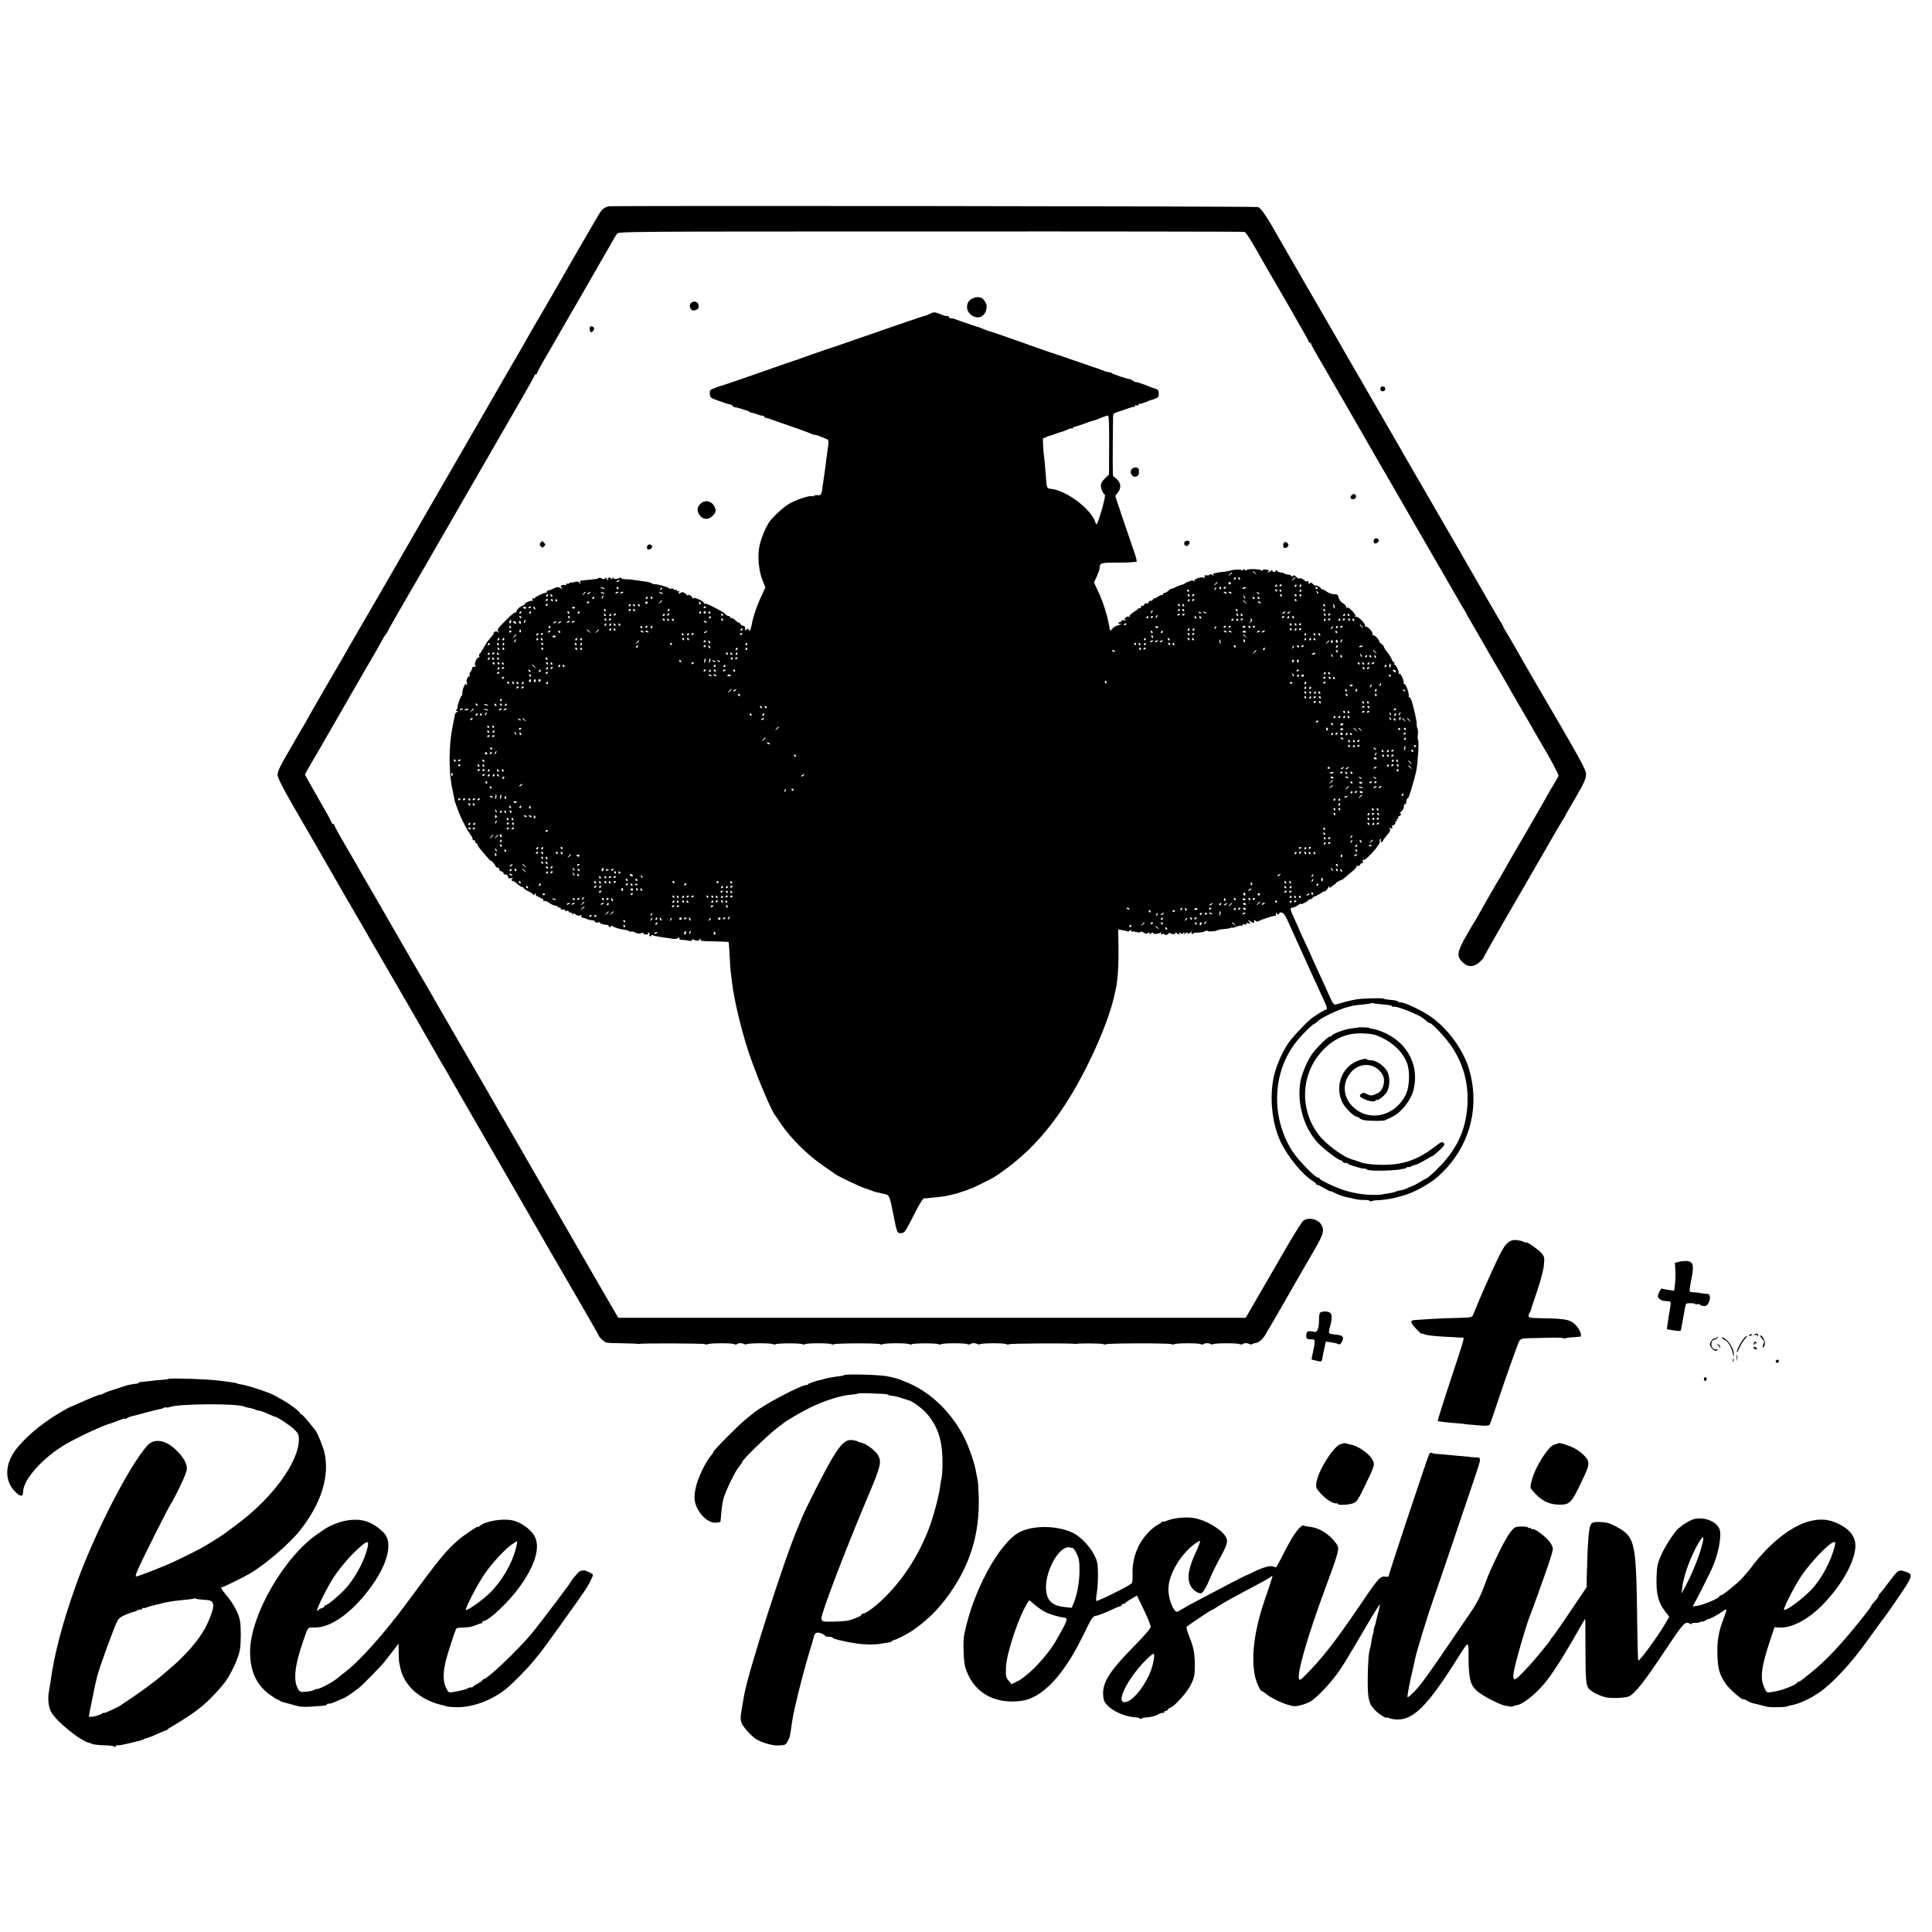 <?xml version="1.0" standalone="no"?>
<!DOCTYPE svg PUBLIC "-//W3C//DTD SVG 20010904//EN"
 "http://www.w3.org/TR/2001/REC-SVG-20010904/DTD/svg10.dtd">
<svg version="1.0" xmlns="http://www.w3.org/2000/svg"
 width="1590pt" height="1590pt" viewBox="0 0 1590 1590"
 preserveAspectRatio="xMidYMid meet">
<g transform="translate(0,1590) scale(0.1,-0.1)"
fill="#000000" stroke="none">
<path d="M5008 14202 c-36 -9 -59 -29 -82 -71 -15 -25 -31 -53 -36 -61 -10
-15 -312 -538 -356 -617 -13 -23 -54 -93 -90 -155 -37 -62 -78 -133 -92 -158
-13 -25 -57 -101 -97 -170 -40 -69 -82 -141 -93 -160 -11 -19 -111 -192 -222
-385 -111 -192 -214 -370 -228 -395 -14 -25 -105 -182 -202 -350 -97 -168
-188 -325 -202 -350 -24 -43 -168 -292 -373 -645 -51 -88 -102 -176 -112 -195
-25 -43 -81 -140 -93 -160 -16 -25 -206 -356 -213 -371 -4 -8 -15 -27 -26 -44
-10 -16 -61 -105 -114 -197 -79 -136 -95 -172 -92 -200 2 -22 48 -113 127
-249 69 -118 136 -234 150 -259 14 -25 66 -115 115 -200 49 -85 131 -227 181
-315 51 -88 97 -167 102 -175 5 -8 29 -49 52 -90 24 -41 47 -83 53 -92 10 -18
162 -280 204 -352 13 -23 81 -140 151 -261 70 -121 138 -240 152 -265 14 -25
39 -68 55 -96 17 -27 42 -70 56 -95 13 -24 67 -116 117 -204 51 -88 268 -464
482 -835 213 -371 393 -682 398 -690 40 -67 250 -431 250 -436 0 -9 45 -49 60
-53 8 -3 67 -5 130 -6 63 -1 120 -3 125 -5 6 -1 12 -1 15 0 15 6 528 5 541 -2
9 -4 19 -4 23 -1 10 10 198 11 217 1 9 -4 19 -4 23 -1 11 11 39 12 56 3 10 -5
20 -6 24 -3 10 10 198 11 217 1 9 -4 19 -4 23 -1 9 9 198 10 217 1 9 -4 19 -4
23 -1 10 10 198 11 217 1 9 -4 19 -4 23 -1 9 9 358 10 377 1 9 -4 19 -4 23 -1
10 10 198 11 217 1 9 -4 19 -4 23 -1 9 9 198 10 217 1 9 -4 19 -4 23 -1 10 10
198 11 217 1 9 -4 19 -4 23 -1 11 11 39 12 56 3 10 -5 20 -6 24 -3 10 10 198
11 218 1 9 -4 19 -5 21 -1 5 7 516 10 542 3 6 -1 12 -1 15 0 14 6 207 5 221
-2 9 -4 19 -4 23 -1 9 9 518 10 537 1 9 -4 19 -4 23 -1 10 10 198 11 217 1 9
-4 19 -4 23 -1 11 11 39 12 56 3 10 -5 20 -6 24 -3 10 10 198 11 217 1 9 -4
19 -4 23 -1 11 11 39 12 56 3 10 -5 20 -6 24 -3 4 4 14 8 23 9 33 5 59 26 85
67 14 23 88 150 164 282 75 132 175 305 221 384 92 157 102 185 83 231 -23 56
-111 79 -157 41 -11 -10 -74 -110 -139 -222 -64 -112 -166 -287 -225 -389
l-107 -185 -2582 0 -2582 0 -90 155 c-50 85 -100 173 -113 195 -12 22 -114
198 -225 390 -111 193 -212 368 -225 390 -25 44 -31 55 -135 235 -40 69 -121
211 -182 315 -60 105 -113 197 -118 205 -5 8 -27 47 -49 85 -55 95 -79 136
-226 390 -70 121 -137 237 -149 258 -11 21 -26 46 -31 55 -39 65 -263 451
-297 512 -30 53 -207 360 -237 410 -11 19 -29 51 -40 70 -10 20 -65 113 -120
208 -56 95 -101 177 -101 183 0 5 -4 9 -10 9 -5 0 -10 4 -10 9 0 6 -49 95
-110 200 -60 105 -110 193 -110 196 0 3 24 47 54 98 30 51 63 108 74 127 11
19 86 150 167 290 81 140 156 271 167 290 21 35 105 180 123 212 6 9 23 41 39
70 15 29 34 60 42 69 8 8 14 18 14 22 0 3 71 129 158 279 88 150 195 336 240
414 44 77 89 155 99 172 10 17 74 129 143 248 69 119 134 233 146 253 294 508
424 735 424 742 0 5 5 9 10 9 6 0 10 4 10 9 0 5 23 49 51 98 28 48 59 102 69
118 9 17 118 206 242 420 124 215 238 413 253 440 15 28 34 59 42 70 13 20 26
20 2581 20 1412 1 2574 -1 2582 -3 14 -3 53 -64 144 -226 15 -28 59 -103 96
-166 37 -63 85 -146 107 -185 22 -38 72 -126 111 -194 40 -68 72 -127 72 -132
0 -5 5 -9 10 -9 6 0 10 -4 10 -10 0 -5 22 -47 49 -92 26 -46 74 -128 106 -183
55 -94 69 -119 114 -197 10 -18 146 -253 301 -523 156 -269 293 -507 304 -527
20 -35 82 -142 236 -408 40 -69 84 -145 98 -170 14 -25 35 -61 47 -80 12 -19
25 -42 28 -50 4 -8 16 -30 28 -49 11 -19 57 -98 101 -175 44 -78 102 -177 128
-221 26 -44 59 -100 73 -125 13 -25 57 -101 97 -170 40 -69 82 -141 93 -160
10 -19 69 -120 129 -223 60 -104 107 -194 104 -202 -2 -7 -23 -43 -45 -80 -23
-37 -41 -69 -41 -70 0 -2 -64 -113 -141 -247 -78 -134 -149 -256 -159 -273
-39 -69 -91 -161 -100 -175 -19 -29 -143 -246 -173 -300 -16 -30 -33 -59 -38
-65 -4 -5 -35 -59 -69 -118 -70 -125 -74 -160 -20 -209 42 -39 88 -38 135 3
19 17 35 35 35 39 0 6 156 280 334 585 29 50 108 187 176 305 67 118 131 227
141 242 11 15 19 29 19 31 0 3 39 72 87 153 69 119 86 157 86 189 1 41 -29 94
-456 825 -49 85 -104 180 -120 210 -17 30 -48 83 -69 118 -21 34 -38 64 -38
67 0 3 -17 33 -38 67 -21 35 -52 88 -69 118 -30 54 -453 787 -638 1105 -51 88
-102 176 -112 195 -11 19 -71 123 -133 230 -62 107 -120 209 -130 225 -9 17
-43 75 -75 130 -32 55 -68 116 -79 136 -71 125 -113 197 -224 389 -69 118
-134 231 -145 250 -10 19 -53 94 -95 165 -41 72 -84 146 -95 165 -109 194
-158 268 -184 276 -26 7 -5318 13 -5345 6z"/>
<path d="M8001 13443 c-55 -27 -57 -103 -3 -139 59 -40 122 -1 122 76 0 25
-30 68 -49 71 -3 0 -13 2 -22 4 -9 1 -31 -4 -48 -12z"/>
<path d="M5686 13405 c-21 -21 -2 -65 25 -60 29 6 39 14 39 34 0 37 -37 52
-64 26z"/>
<path d="M7647 13315 c-15 -8 -29 -14 -30 -13 -1 1 -33 -9 -72 -22 -38 -14
-72 -25 -75 -25 -3 -1 -12 -4 -20 -8 -8 -3 -35 -12 -60 -20 -25 -8 -157 -54
-295 -102 -137 -48 -277 -96 -310 -106 -33 -11 -67 -23 -75 -26 -8 -3 -19 -7
-25 -9 -16 -5 -98 -34 -115 -41 -8 -3 -19 -7 -25 -8 -10 -3 -124 -42 -437
-152 -87 -30 -163 -56 -170 -57 -7 -2 -20 -6 -28 -9 -8 -4 -28 -11 -43 -17
-24 -9 -28 -15 -25 -42 3 -31 7 -34 68 -55 36 -12 65 -23 65 -23 0 -1 11 -4
25 -6 13 -2 27 -9 31 -15 3 -6 9 -10 13 -10 13 2 126 -33 126 -39 0 -3 8 -6
18 -7 9 -1 31 -7 47 -14 17 -7 36 -11 43 -10 6 1 12 -3 12 -9 0 -5 3 -9 8 -8
4 0 14 -1 22 -4 8 -4 83 -29 165 -58 83 -28 164 -58 182 -66 17 -8 35 -14 40
-13 4 1 19 -3 33 -8 14 -6 37 -16 53 -22 30 -12 30 -11 17 -101 -5 -36 -12
-87 -15 -115 -3 -27 -8 -61 -10 -75 -3 -14 -7 -47 -11 -75 -12 -99 -15 -104
-49 -100 -14 1 -25 -1 -25 -5 0 -5 -8 -6 -18 -3 -24 6 -134 -31 -189 -64 -43
-25 -120 -95 -157 -142 -30 -39 -73 -141 -86 -206 -17 -81 -6 -202 25 -279
l24 -61 -33 -71 c-37 -77 -69 -174 -81 -241 -4 -24 -11 -43 -16 -43 -5 0 -9 5
-9 11 0 8 -5 7 -16 -1 -8 -8 -14 -9 -13 -4 4 21 -2 34 -16 34 -7 0 -19 8 -24
18 -6 9 -11 13 -11 9 0 -4 -12 3 -27 17 -15 14 -30 23 -35 20 -4 -3 -8 0 -8 5
0 6 -6 11 -14 11 -7 0 -19 7 -26 15 -7 8 -26 22 -44 31 -94 50 -112 58 -125
55 -7 -1 -11 1 -8 6 3 5 -14 18 -39 29 -28 13 -45 17 -48 10 -3 -7 -5 -6 -5 1
-1 7 -11 17 -22 24 -17 9 -20 8 -14 -3 5 -7 -3 -2 -17 10 -22 20 -30 22 -47
13 -17 -10 -20 -9 -14 5 4 12 3 15 -5 10 -7 -4 -12 -2 -12 4 0 6 -4 9 -9 5 -5
-3 -13 0 -16 6 -4 5 -13 8 -21 5 -7 -3 -16 -1 -19 3 -5 10 -105 37 -119 33 -4
-2 -13 1 -20 7 -6 5 -31 12 -56 15 -25 3 -63 9 -85 12 -22 4 -57 7 -77 7 -21
1 -38 5 -38 10 0 4 -4 5 -10 2 -20 -12 -50 -14 -50 -2 0 7 -4 6 -10 -3 -5 -8
-10 -10 -10 -4 0 6 -7 11 -15 11 -10 0 -14 -6 -10 -16 3 -11 0 -10 -10 3 -8
11 -15 15 -15 9 0 -12 -18 -12 -36 0 -6 3 -14 3 -18 0 -6 -7 -19 -9 -106 -17
-19 -2 -38 -4 -42 -5 -4 0 -5 -9 -2 -18 5 -17 5 -17 -5 -1 -9 13 -18 15 -41 8
-17 -5 -30 -6 -30 -3 0 3 -6 0 -13 -6 -8 -6 -17 -8 -20 -4 -4 3 -7 1 -7 -6 0
-7 -4 -10 -9 -7 -5 4 -16 3 -25 0 -14 -5 -14 -9 -4 -22 12 -13 11 -14 -8 -2
-18 11 -27 11 -57 -3 -19 -9 -40 -17 -46 -17 -6 0 -11 -4 -11 -10 0 -5 -3 -9
-7 -8 -13 3 -93 -36 -93 -45 0 -4 -5 -5 -12 -1 -8 5 -9 2 -5 -10 4 -9 3 -14
-2 -11 -11 6 -61 -15 -61 -25 0 -4 -13 -13 -30 -20 -16 -7 -33 -24 -39 -39 -5
-14 -10 -20 -10 -12 -1 7 -35 -21 -77 -63 -68 -68 -75 -78 -63 -94 12 -15 12
-16 -1 -5 -10 8 -21 9 -30 3 -8 -6 -12 -10 -8 -10 7 0 1 -9 -45 -63 -11 -12
-28 -40 -39 -62 -12 -22 -25 -43 -31 -46 -5 -4 -6 -12 -3 -18 4 -6 3 -11 -3
-11 -18 0 -42 -55 -29 -68 7 -7 5 -10 -8 -9 -11 1 -19 -4 -19 -13 0 -8 -6 -21
-13 -29 -7 -7 -10 -21 -7 -29 3 -9 3 -13 -1 -9 -11 11 -32 -36 -22 -50 6 -7 4
-14 -3 -19 -8 -5 -10 -3 -4 7 5 9 5 10 -2 4 -15 -17 -30 -59 -28 -82 1 -12 -2
-20 -5 -18 -7 4 -35 -77 -35 -100 0 -5 -4 -13 -10 -17 -6 -5 -4 -8 5 -8 13 0
13 -1 0 -10 -8 -5 -15 -13 -15 -17 -1 -7 -6 -32 -20 -103 -33 -159 -33 -381
-1 -520 13 -55 17 -80 16 -82 -2 -4 45 -129 58 -154 5 -10 20 -39 32 -64 13
-25 32 -56 42 -69 10 -13 18 -30 18 -38 0 -8 5 -11 10 -8 6 3 10 -1 10 -9 0
-9 5 -16 10 -16 6 0 10 -4 10 -10 0 -9 14 -28 45 -64 6 -6 22 -26 38 -44 15
-19 27 -30 27 -26 0 4 9 -3 20 -16 11 -13 20 -27 20 -32 0 -4 7 -8 15 -8 8 0
15 -7 15 -15 0 -8 6 -15 14 -15 8 0 17 -7 20 -16 3 -8 9 -13 13 -11 11 7 33
-19 25 -28 -4 -4 7 -5 23 -2 17 4 24 4 18 1 -16 -7 -17 -24 -3 -24 6 0 23 -11
38 -25 15 -14 32 -25 39 -25 7 0 13 -4 13 -8 0 -5 18 -17 40 -28 22 -10 40
-23 40 -29 0 -5 5 -3 10 5 8 13 10 12 10 -3 0 -10 5 -15 10 -12 6 3 10 1 10
-5 0 -6 5 -8 10 -5 6 3 10 1 10 -5 0 -6 5 -8 10 -5 6 3 10 -1 10 -10 0 -9 5
-13 10 -10 6 3 24 -3 40 -15 16 -12 39 -22 50 -23 11 -1 20 -5 20 -9 0 -4 7
-8 16 -8 8 0 13 -4 9 -9 -3 -6 4 -8 15 -6 11 2 20 -1 20 -7 0 -5 7 -8 15 -4 8
3 15 1 15 -4 0 -6 6 -10 14 -10 8 0 17 -6 19 -12 4 -10 6 -10 6 0 1 10 5 9 17
-3 10 -10 24 -13 36 -9 14 4 18 2 14 -5 -4 -6 -2 -12 3 -12 15 -2 23 -4 43
-13 10 -5 29 -9 42 -10 13 0 22 -4 20 -7 -2 -4 5 -9 16 -12 13 -3 18 -1 14 6
-3 7 0 5 8 -3 12 -13 27 -19 66 -22 6 -1 12 -5 12 -10 0 -4 5 -8 11 -8 5 0 8
4 4 9 -3 5 8 3 25 -6 17 -8 45 -17 63 -20 18 -3 37 -6 42 -7 6 -1 16 -5 23 -9
6 -5 15 -6 20 -3 4 2 18 -2 32 -9 16 -9 32 -10 48 -4 15 6 21 5 17 -1 -4 -6 5
-10 20 -10 17 0 24 4 19 12 -4 7 -3 8 5 4 6 -4 9 -11 6 -16 -3 -5 -1 -11 5
-15 5 -3 10 -1 10 5 0 6 5 8 10 5 13 -8 25 -10 169 -31 22 -3 37 0 43 8 6 10
8 9 8 -3 0 -10 8 -15 23 -14 12 1 37 -2 54 -6 19 -4 30 -3 27 2 -6 11 3 11 31
0 14 -6 24 -3 33 8 10 13 11 14 7 1 -5 -13 11 -16 111 -17 64 -1 118 -4 120
-6 2 -1 6 -55 9 -118 3 -62 7 -125 10 -139 2 -14 7 -50 10 -80 16 -146 91
-450 157 -630 72 -199 174 -437 198 -460 3 -3 21 -30 41 -60 83 -126 227 -269
370 -365 41 -27 76 -52 79 -55 12 -13 209 -107 250 -120 25 -7 50 -16 55 -19
6 -3 15 -6 20 -8 6 -1 21 -5 35 -8 14 -4 38 -9 53 -12 35 -7 40 -19 68 -163
29 -153 33 -162 66 -158 29 3 30 5 118 177 40 78 62 111 73 110 10 -1 19 -1
22 0 3 1 28 4 55 6 56 5 98 11 135 20 14 4 32 8 40 10 8 1 23 5 32 9 9 4 22 9
30 10 7 2 26 8 41 14 16 7 30 12 32 12 4 0 109 51 175 86 19 10 80 52 135 94
194 148 356 334 508 585 166 274 320 633 361 838 4 15 8 37 11 50 14 69 22
199 20 330 l-3 148 36 -6 c20 -3 38 -8 40 -10 3 -3 11 0 19 6 10 9 13 8 13 -1
0 -8 3 -11 6 -8 3 4 19 2 35 -2 17 -5 31 -5 35 1 3 5 14 3 26 -6 16 -11 25
-12 35 -3 10 8 13 7 13 -2 0 -10 3 -10 15 0 9 7 15 8 15 2 0 -11 40 -10 60 3
9 6 11 4 5 -5 -6 -10 -4 -12 7 -7 9 3 20 1 25 -4 7 -7 16 -5 27 6 9 9 16 12
16 7 0 -5 11 -9 25 -9 15 0 22 4 18 11 -3 6 0 6 8 -1 7 -7 17 -13 22 -13 4 0
5 6 1 13 -6 9 -5 9 7 0 12 -10 18 -10 29 0 10 10 11 9 5 -3 -8 -13 -6 -13 7
-2 12 9 18 10 23 2 5 -8 12 -5 22 7 8 10 12 13 9 6 -4 -6 -2 -14 4 -18 5 -3
10 -2 10 3 0 5 16 8 36 7 19 -1 46 4 60 11 14 7 22 9 20 5 -7 -10 66 -7 83 3
6 4 31 9 55 10 24 2 48 6 55 10 6 4 11 5 11 1 0 -3 15 1 33 8 17 8 38 12 46 9
8 -3 11 0 7 6 -4 6 2 8 16 4 13 -3 19 -1 15 5 -5 7 1 9 15 5 21 -5 22 -4 8 13
-15 18 -14 18 13 1 25 -17 32 -15 27 9 -1 6 4 5 11 -2 7 -8 18 -9 28 -3 33 17
130 48 135 42 3 -3 6 3 6 14 0 14 2 16 9 5 6 -9 11 -10 15 -2 17 26 43 10 66
-41 13 -29 41 -91 63 -138 48 -106 58 -128 147 -325 40 -88 83 -182 96 -209
26 -54 30 -76 14 -76 -9 0 -59 -30 -109 -65 -43 -30 -173 -168 -204 -217 -42
-65 -80 -148 -102 -222 -53 -175 -35 -414 44 -583 57 -120 181 -272 262 -320
16 -10 29 -21 29 -25 0 -4 4 -8 10 -8 5 0 32 -13 60 -30 27 -16 50 -27 50 -24
0 3 12 -2 28 -10 40 -21 68 -31 117 -41 17 -3 44 -9 60 -13 17 -5 49 -8 73 -7
23 0 42 -3 42 -7 0 -3 8 -5 18 -3 9 2 17 4 17 5 0 1 29 3 65 5 36 3 90 12 120
20 30 9 60 17 65 18 78 22 205 91 269 146 259 224 360 554 269 881 -46 168
-179 349 -328 450 -72 48 -203 110 -234 110 -10 0 -21 3 -25 7 -7 8 -23 11
-77 16 -20 2 -40 6 -45 9 -11 6 -165 2 -219 -6 -22 -3 -65 -13 -95 -21 -30 -9
-64 -18 -76 -21 -18 -5 -26 6 -64 93 -24 54 -65 144 -92 201 -26 57 -48 105
-48 107 0 1 -22 51 -50 109 -27 58 -50 108 -50 110 0 2 -16 38 -35 79 -39 84
-42 97 -19 97 9 0 30 10 47 22 17 12 27 17 23 10 -4 -6 8 -4 26 6 18 9 34 20
36 25 2 4 10 7 17 7 7 0 15 5 17 11 2 5 10 11 19 12 8 2 29 13 47 25 18 13 32
20 32 17 0 -10 26 18 33 35 4 12 6 12 6 1 1 -11 6 -9 22 5 12 10 23 18 25 17
2 -2 4 0 5 5 0 7 37 29 52 31 4 1 15 9 25 19 10 9 37 32 60 51 23 18 39 37 36
42 -3 5 1 6 9 3 8 -3 17 2 21 11 3 9 10 14 15 10 6 -3 8 4 6 15 -2 13 0 18 7
14 16 -10 139 127 133 147 -3 10 -1 20 4 24 7 3 8 0 5 -9 -3 -9 -1 -16 5 -16
6 0 11 4 11 8 0 5 16 27 34 49 27 31 32 43 23 52 -9 10 -8 11 7 5 16 -6 18 -4
13 10 -4 9 -3 15 1 13 9 -6 33 19 25 27 -4 3 -1 6 6 6 7 0 9 5 6 10 -3 6 -1
10 5 10 6 0 9 4 6 9 -3 5 1 11 9 15 8 3 15 10 15 16 0 6 -6 8 -12 5 -7 -4 -2
2 10 12 13 11 25 31 25 45 1 14 5 24 10 21 7 -4 9 1 11 30 1 6 6 15 11 19 6 4
10 11 11 15 0 4 3 15 7 23 13 34 45 149 53 190 13 71 23 250 14 250 -3 0 -4
18 -2 40 2 22 1 48 -4 58 -4 9 -6 23 -5 31 3 17 -25 142 -42 194 -8 20 -17 34
-22 30 -4 -5 -5 -3 -2 3 8 14 -21 104 -34 104 -5 0 -8 3 -7 8 4 16 -24 82 -33
76 -5 -3 -8 -2 -7 3 4 13 -23 73 -34 73 -5 0 -6 5 -3 10 3 6 2 10 -4 10 -5 0
-13 10 -17 23 -4 12 -20 38 -35 57 -16 19 -29 39 -29 45 0 6 -9 17 -20 25 -11
8 -20 18 -20 22 0 16 -43 57 -53 51 -6 -4 -7 -1 -2 6 9 15 -43 73 -58 64 -6
-3 -7 -1 -3 5 9 15 -60 85 -75 76 -8 -4 -9 -3 -5 4 4 7 -8 27 -28 46 -22 22
-36 31 -40 23 -2 -7 -5 -5 -5 5 -1 9 -14 25 -30 34 -17 10 -31 29 -35 46 -5
24 -10 28 -38 28 -18 0 -44 9 -58 20 -14 11 -31 20 -37 20 -7 0 -13 4 -13 9 0
9 -40 27 -48 22 -1 -1 -10 6 -19 14 -13 13 -18 14 -24 3 -7 -10 -9 -8 -9 6 0
12 -5 16 -15 12 -8 -3 -15 -2 -15 2 0 4 -11 12 -25 19 -14 6 -25 7 -25 2 0 -5
-10 1 -21 12 -16 16 -23 18 -29 9 -5 -8 -9 -9 -11 -1 -2 6 -16 12 -31 13 -16
1 -28 5 -28 8 0 3 -12 7 -27 8 -15 1 -30 8 -35 15 -5 7 -8 8 -8 1 0 -6 -7 -11
-15 -11 -8 0 -15 5 -15 11 0 6 -5 5 -12 -2 -7 -7 -17 -12 -22 -12 -6 0 -5 4 3
9 9 6 4 10 -18 13 -18 3 -31 0 -31 -6 0 -7 -3 -8 -8 -1 -10 15 -133 15 -125 1
4 -6 0 -5 -9 2 -13 10 -17 10 -21 0 -3 -7 -6 -8 -6 -3 -1 11 -72 9 -101 -2 -8
-3 -31 -7 -50 -9 -19 -1 -44 -5 -55 -8 -11 -2 -24 -5 -28 -5 -5 -1 -5 -7 -1
-13 6 -10 4 -10 -8 0 -10 8 -19 9 -22 3 -4 -5 -16 -8 -27 -6 -15 3 -19 0 -15
-11 3 -8 1 -12 -4 -9 -18 11 -80 -7 -81 -24 0 -9 -3 -11 -5 -5 -4 9 -13 9 -37
0 -18 -6 -34 -14 -37 -18 -3 -4 -15 -9 -25 -11 -11 -2 -35 -11 -52 -20 -18
-10 -33 -15 -33 -12 0 3 -10 -3 -22 -15 -12 -11 -28 -20 -35 -20 -7 0 -13 -5
-13 -12 0 -6 -3 -8 -6 -5 -4 4 -20 -3 -35 -14 -16 -11 -29 -17 -29 -12 0 4 -5
0 -11 -10 -6 -9 -14 -15 -20 -12 -5 4 -12 -1 -15 -10 -4 -9 -12 -14 -19 -11
-8 3 -16 -2 -19 -10 -3 -9 -10 -12 -16 -9 -5 3 -10 -1 -10 -10 0 -9 -4 -14 -9
-11 -5 4 -11 3 -13 -2 -1 -4 -20 -18 -41 -31 -20 -13 -34 -27 -31 -33 4 -7 2
-8 -5 -4 -6 4 -19 2 -27 -5 -12 -10 -12 -14 -2 -21 9 -6 5 -7 -9 -3 -14 4 -23
2 -23 -4 0 -6 -7 -11 -16 -11 -8 0 -12 -5 -9 -10 4 -6 12 -7 18 -4 7 4 9 3 4
-1 -4 -5 -17 -10 -29 -12 -12 -2 -31 -13 -42 -25 -20 -22 -21 -22 -24 -3 -12
84 -51 215 -87 291 l-42 91 23 49 c12 27 23 57 23 66 2 47 5 48 156 48 79 0
146 4 149 9 3 5 -9 51 -28 102 -18 52 -59 171 -91 266 l-57 172 21 27 c29 36
27 75 -5 108 -15 14 -29 26 -33 26 -5 0 -5 209 -1 492 0 22 7 28 38 38 20 6
44 14 52 17 8 4 18 7 23 8 4 2 9 4 12 5 3 1 10 4 15 5 6 1 13 4 18 5 4 1 10 2
15 1 4 0 7 3 7 9 0 5 7 7 15 4 8 -4 15 -1 15 7 0 7 3 10 6 6 3 -3 26 3 50 13
24 11 47 19 50 19 2 -1 17 4 33 11 23 9 28 17 27 42 -1 26 -6 33 -31 40 -16 5
-39 13 -50 18 -54 22 -105 39 -105 35 0 -3 -12 3 -27 12 -15 10 -27 16 -28 14
0 -6 -139 40 -145 48 -3 4 -12 7 -20 7 -8 0 -24 4 -35 8 -69 26 -81 31 -90 33
-5 1 -68 23 -140 48 -114 40 -209 72 -240 81 -5 2 -55 19 -110 39 -144 52
-357 126 -375 130 -8 2 -32 11 -52 19 -21 9 -41 17 -45 17 -5 1 -12 3 -18 5
-88 30 -163 56 -175 61 -8 3 -21 5 -27 4 -7 -1 -13 3 -13 9 0 6 -6 10 -12 9
-13 -2 -26 2 -76 22 -31 12 -42 11 -75 -6z m1481 -1077 l-1 -243 -33 -32 c-22
-20 -34 -41 -34 -58 0 -27 16 -66 32 -76 6 -4 -4 -53 -22 -115 -40 -135 -45
-145 -55 -113 -34 107 -231 258 -359 275 -44 5 -41 -2 -51 132 -3 48 -8 98
-10 112 -9 61 -16 184 -9 177 4 -4 12 -2 19 3 6 5 20 11 31 13 10 2 32 9 47
15 15 7 40 15 54 18 15 4 38 13 52 20 13 7 28 11 33 8 4 -3 8 -1 8 4 0 5 6 9
13 9 6 0 42 12 80 26 37 14 67 25 67 23 0 -2 26 7 58 20 31 13 62 24 69 24 9
0 12 -58 11 -242z m1203 -1055 c13 -16 12 -17 -3 -4 -17 13 -22 21 -14 21 2 0
10 -8 17 -17z m-191 3 c0 -2 -8 -10 -17 -17 -16 -13 -17 -12 -4 4 13 16 21 21
21 13z m30 -46 c0 -5 -5 -10 -11 -10 -5 0 -7 5 -4 10 3 6 8 10 11 10 2 0 4 -4
4 -10z m35 0 c3 -5 1 -10 -4 -10 -6 0 -11 5 -11 10 0 6 2 10 4 10 3 0 8 -4 11
-10z m455 6 c0 -2 -8 -10 -17 -17 -16 -13 -17 -12 -4 4 13 16 21 21 21 13z
m-5565 -26 c-3 -5 -12 -10 -18 -10 -7 0 -6 4 3 10 19 12 23 12 15 0z m4925
-14 c0 -2 -8 -10 -17 -17 -16 -13 -17 -12 -4 4 13 16 21 21 21 13z m110 -6 c0
-5 -4 -10 -10 -10 -5 0 -10 5 -10 10 0 6 5 10 10 10 6 0 10 -4 10 -10z m380
-20 c0 -5 -5 -10 -11 -10 -5 0 -7 5 -4 10 3 6 8 10 11 10 2 0 4 -4 4 -10z m40
6 c0 -3 -4 -8 -10 -11 -5 -3 -10 -1 -10 4 0 6 5 11 10 11 6 0 10 -2 10 -4z
m120 -6 c0 -5 -5 -10 -11 -10 -5 0 -7 5 -4 10 3 6 8 10 11 10 2 0 4 -4 4 -10z
m40 0 c0 -5 -5 -10 -11 -10 -5 0 -7 5 -4 10 3 6 8 10 11 10 2 0 4 -4 4 -10z
m-5734 -22 c3 -4 -1 -5 -10 -4 -8 1 -18 5 -22 8 -3 4 1 5 10 4 8 -1 18 -5 22
-8z m114 2 c0 -5 -2 -10 -4 -10 -3 0 -8 5 -11 10 -3 6 -1 10 4 10 6 0 11 -4
11 -10z m351 -13 c-10 -9 -11 -8 -5 6 3 10 9 15 12 12 3 -3 0 -11 -7 -18z
m4560 0 c-10 -9 -11 -8 -5 6 3 10 9 15 12 12 3 -3 0 -11 -7 -18z m49 13 c0 -5
-2 -10 -4 -10 -3 0 -8 5 -11 10 -3 6 -1 10 4 10 6 0 11 -4 11 -10z m40 6 c0
-3 -4 -8 -10 -11 -5 -3 -10 -1 -10 4 0 6 5 11 10 11 6 0 10 -2 10 -4z m165 -5
c-9 -8 -36 -10 -30 -2 2 4 11 8 20 8 8 0 13 -3 10 -6z m589 1 c3 -5 -1 -9 -9
-9 -8 0 -12 4 -9 9 3 4 7 8 9 8 2 0 6 -4 9 -8z m-1059 -22 c3 -5 1 -10 -4 -10
-6 0 -11 5 -11 10 0 6 2 10 4 10 3 0 8 -4 11 -10z m725 0 c0 -5 -2 -10 -4 -10
-3 0 -8 5 -11 10 -3 6 -1 10 4 10 6 0 11 -4 11 -10z m35 0 c3 -5 1 -10 -4 -10
-6 0 -11 5 -11 10 0 6 2 10 4 10 3 0 8 -4 11 -10z m165 0 c0 -5 -5 -10 -11
-10 -5 0 -7 5 -4 10 3 6 8 10 11 10 2 0 4 -4 4 -10z m138 -25 c-3 -3 -9 2 -12
12 -6 14 -5 15 5 6 7 -7 10 -15 7 -18z m-6028 11 c0 -2 -8 -10 -17 -17 -16
-13 -17 -12 -4 4 13 16 21 21 21 13z m35 -6 c-3 -5 -12 -10 -18 -10 -7 0 -6 4
3 10 19 12 23 12 15 0z m121 -2 c3 -4 -1 -5 -10 -4 -8 1 -18 5 -22 8 -3 4 1 5
10 4 8 -1 18 -5 22 -8z m114 8 c0 -2 -7 -7 -16 -10 -8 -3 -12 -2 -9 4 6 10 25
14 25 6z m40 0 c0 -2 -7 -7 -16 -10 -8 -3 -12 -2 -9 4 6 10 25 14 25 6z m326
-8 c3 -4 -1 -5 -10 -4 -8 1 -18 5 -22 8 -3 4 1 5 10 4 8 -1 18 -5 22 -8z
m4639 2 c3 -6 -1 -7 -9 -4 -18 7 -21 14 -7 14 6 0 13 -4 16 -10z m40 0 c3 -6
-1 -7 -9 -4 -18 7 -21 14 -7 14 6 0 13 -4 16 -10z m230 -8 c-3 -3 -11 0 -18 7
-9 10 -8 11 6 5 10 -3 15 -9 12 -12z m-5855 -12 c0 -5 -5 -10 -11 -10 -5 0 -7
5 -4 10 3 6 8 10 11 10 2 0 4 -4 4 -10z m35 0 c3 -5 1 -10 -4 -10 -6 0 -11 5
-11 10 0 6 2 10 4 10 3 0 8 -4 11 -10z m5245 0 c0 -5 -2 -10 -4 -10 -3 0 -8 5
-11 10 -3 6 -1 10 4 10 6 0 11 -4 11 -10z m40 6 c0 -3 -4 -8 -10 -11 -5 -3
-10 -1 -10 4 0 6 5 11 10 11 6 0 10 -2 10 -4z m720 -6 c0 -5 -2 -10 -4 -10 -3
0 -8 5 -11 10 -3 6 -1 10 4 10 6 0 11 -4 11 -10z m120 0 c0 -5 -2 -10 -4 -10
-3 0 -8 5 -11 10 -3 6 -1 10 4 10 6 0 11 -4 11 -10z m40 0 c0 -5 -2 -10 -4
-10 -3 0 -8 5 -11 10 -3 6 -1 10 4 10 6 0 11 -4 11 -10z m-5747 -15 c-3 -9 -8
-14 -10 -11 -3 3 -2 9 2 15 9 16 15 13 8 -4z m5285 -10 c-3 -3 -9 2 -12 12 -6
14 -5 15 5 6 7 -7 10 -15 7 -18z m-5358 5 c0 -5 -5 -10 -11 -10 -5 0 -7 5 -4
10 3 6 8 10 11 10 2 0 4 -4 4 -10z m440 0 c0 -5 -5 -10 -11 -10 -5 0 -7 5 -4
10 3 6 8 10 11 10 2 0 4 -4 4 -10z m40 0 c0 -5 -2 -10 -4 -10 -3 0 -8 5 -11
10 -3 6 -1 10 4 10 6 0 11 -4 11 -10z m4955 0 c3 -5 1 -10 -4 -10 -6 0 -11 5
-11 10 0 6 2 10 4 10 3 0 8 -4 11 -10z m40 0 c3 -5 1 -10 -4 -10 -6 0 -11 5
-11 10 0 6 2 10 4 10 3 0 8 -4 11 -10z m-5855 -14 c0 -3 -4 -8 -10 -11 -5 -3
-10 -1 -10 4 0 6 5 11 10 11 6 0 10 -2 10 -4z m40 -6 c0 -5 -2 -10 -4 -10 -3
0 -8 5 -11 10 -3 6 -1 10 4 10 6 0 11 -4 11 -10z m35 0 c3 -5 1 -10 -4 -10 -6
0 -11 5 -11 10 0 6 2 10 4 10 3 0 8 -4 11 -10z m5205 0 c0 -5 -5 -10 -11 -10
-5 0 -7 5 -4 10 3 6 8 10 11 10 2 0 4 -4 4 -10z m40 6 c0 -3 -4 -8 -10 -11 -5
-3 -10 -1 -10 4 0 6 5 11 10 11 6 0 10 -2 10 -4z m840 -6 c0 -5 -2 -10 -4 -10
-3 0 -8 5 -11 10 -3 6 -1 10 4 10 6 0 11 -4 11 -10z m-5220 -4 c0 -2 -8 -10
-17 -17 -16 -13 -17 -12 -4 4 13 16 21 21 21 13z m4801 -13 c13 -16 12 -17 -3
-4 -10 7 -18 15 -18 17 0 8 8 3 21 -13z m-5401 3 c0 -3 -4 -8 -10 -11 -5 -3
-10 -1 -10 4 0 6 5 11 10 11 6 0 10 -2 10 -4z m480 -6 c0 -5 -4 -10 -10 -10
-5 0 -10 5 -10 10 0 6 5 10 10 10 6 0 10 -4 10 -10z m435 1 c3 -5 2 -12 -3
-15 -5 -3 -9 1 -9 9 0 17 3 19 12 6z m4610 -1 c3 -6 -1 -7 -9 -4 -18 7 -21 14
-7 14 6 0 13 -4 16 -10z m-5865 -14 c0 -3 -4 -8 -10 -11 -5 -3 -10 -1 -10 4 0
6 5 11 10 11 6 0 10 -2 10 -4z m680 -6 c0 -5 -5 -10 -11 -10 -5 0 -7 5 -4 10
3 6 8 10 11 10 2 0 4 -4 4 -10z m35 0 c3 -5 1 -10 -4 -10 -6 0 -11 5 -11 10 0
6 2 10 4 10 3 0 8 -4 11 -10z m40 0 c3 -5 1 -10 -4 -10 -6 0 -11 5 -11 10 0 6
2 10 4 10 3 0 8 -4 11 -10z m4445 0 c0 -5 -2 -10 -4 -10 -3 0 -8 5 -11 10 -3
6 -1 10 4 10 6 0 11 -4 11 -10z m35 0 c3 -5 1 -10 -4 -10 -6 0 -11 5 -11 10 0
6 2 10 4 10 3 0 8 -4 11 -10z m1160 0 c3 -5 1 -10 -4 -10 -6 0 -11 5 -11 10 0
6 2 10 4 10 3 0 8 -4 11 -10z m78 -5 c4 -8 3 -16 -1 -19 -4 -3 -9 4 -9 15 -2
23 3 25 10 4z m-6653 -17 c0 -4 -4 -8 -9 -8 -6 0 -12 4 -15 8 -3 5 1 9 9 9 8
0 15 -4 15 -9z m40 8 c0 -3 -4 -8 -10 -11 -5 -3 -10 -1 -10 4 0 6 5 11 10 11
6 0 10 -2 10 -4z m34 -12 c3 -8 2 -12 -4 -9 -6 3 -10 10 -10 16 0 14 7 11 14
-7z m326 2 c-7 -7 -13 -7 -20 0 -6 6 -3 10 10 10 13 0 16 -4 10 -10z m1080 10
c0 -3 -4 -8 -10 -11 -5 -3 -10 -1 -10 4 0 6 5 11 10 11 6 0 10 -2 10 -4z
m-825 -26 c3 -5 1 -10 -4 -10 -6 0 -11 5 -11 10 0 6 2 10 4 10 3 0 8 -4 11
-10z m205 0 c0 -5 -5 -10 -11 -10 -5 0 -7 5 -4 10 3 6 8 10 11 10 2 0 4 -4 4
-10z m35 0 c3 -5 1 -10 -4 -10 -6 0 -11 5 -11 10 0 6 2 10 4 10 3 0 8 -4 11
-10z m285 0 c0 -5 -5 -10 -11 -10 -5 0 -7 5 -4 10 3 6 8 10 11 10 2 0 4 -4 4
-10z m4200 0 c0 -5 -5 -10 -11 -10 -5 0 -7 5 -4 10 3 6 8 10 11 10 2 0 4 -4 4
-10z m35 0 c3 -5 1 -10 -4 -10 -6 0 -11 5 -11 10 0 6 2 10 4 10 3 0 8 -4 11
-10z m440 0 c3 -5 1 -10 -4 -10 -6 0 -11 5 -11 10 0 6 2 10 4 10 3 0 8 -4 11
-10z m720 0 c3 -5 1 -10 -4 -10 -6 0 -11 5 -11 10 0 6 2 10 4 10 3 0 8 -4 11
-10z m-1422 -15 c-3 -9 -8 -14 -10 -11 -3 3 -2 9 2 15 9 16 15 13 8 -4z
m-5193 -5 c0 -5 -5 -10 -11 -10 -5 0 -7 5 -4 10 3 6 8 10 11 10 2 0 4 -4 4
-10z m80 0 c0 -5 -5 -10 -11 -10 -5 0 -7 5 -4 10 3 6 8 10 11 10 2 0 4 -4 4
-10z m315 0 c3 -5 1 -10 -4 -10 -6 0 -11 5 -11 10 0 6 2 10 4 10 3 0 8 -4 11
-10z m85 0 c0 -5 -5 -10 -11 -10 -5 0 -7 5 -4 10 3 6 8 10 11 10 2 0 4 -4 4
-10z m1000 0 c0 -5 -5 -10 -11 -10 -5 0 -7 5 -4 10 3 6 8 10 11 10 2 0 4 -4 4
-10z m40 0 c0 -5 -4 -10 -10 -10 -5 0 -10 5 -10 10 0 6 5 10 10 10 6 0 10 -4
10 -10z m35 0 c3 -5 1 -10 -4 -10 -6 0 -11 5 -11 10 0 6 2 10 4 10 3 0 8 -4
11 -10z m4040 -8 c-3 -3 -11 0 -18 7 -9 10 -8 11 6 5 10 -3 15 -9 12 -12z m40
0 c-3 -3 -11 0 -18 7 -9 10 -8 11 6 5 10 -3 15 -9 12 -12z m650 8 c-3 -5 -12
-10 -18 -10 -7 0 -6 4 3 10 19 12 23 12 15 0z m40 0 c-3 -5 -12 -10 -18 -10
-7 0 -6 4 3 10 19 12 23 12 15 0z m-5630 -20 c3 -5 1 -10 -4 -10 -6 0 -11 5
-11 10 0 6 2 10 4 10 3 0 8 -4 11 -10z m45 0 c0 -5 -5 -10 -11 -10 -5 0 -7 5
-4 10 3 6 8 10 11 10 2 0 4 -4 4 -10z m40 6 c0 -3 -4 -8 -10 -11 -5 -3 -10 -1
-10 4 0 6 5 11 10 11 6 0 10 -2 10 -4z m400 -6 c0 -5 -5 -10 -11 -10 -5 0 -7
5 -4 10 3 6 8 10 11 10 2 0 4 -4 4 -10z m40 6 c0 -3 -4 -8 -10 -11 -5 -3 -10
-1 -10 4 0 6 5 11 10 11 6 0 10 -2 10 -4z m440 -6 c0 -5 -2 -10 -4 -10 -3 0
-8 5 -11 10 -3 6 -1 10 4 10 6 0 11 -4 11 -10z m3760 6 c0 -3 -4 -8 -10 -11
-5 -3 -10 -1 -10 4 0 6 5 11 10 11 6 0 10 -2 10 -4z m40 0 c0 -3 -4 -8 -10
-11 -5 -3 -10 -1 -10 4 0 6 5 11 10 11 6 0 10 -2 10 -4z m440 -6 c0 -5 -2 -10
-4 -10 -3 0 -8 5 -11 10 -3 6 -1 10 4 10 6 0 11 -4 11 -10z m35 0 c3 -5 1 -10
-4 -10 -6 0 -11 5 -11 10 0 6 2 10 4 10 3 0 8 -4 11 -10z m685 0 c0 -5 -2 -10
-4 -10 -3 0 -8 5 -11 10 -3 6 -1 10 4 10 6 0 11 -4 11 -10z m40 6 c0 -3 -4 -8
-10 -11 -5 -3 -10 -1 -10 4 0 6 5 11 10 11 6 0 10 -2 10 -4z m120 -6 c0 -5 -5
-10 -11 -10 -5 0 -7 5 -4 10 3 6 8 10 11 10 2 0 4 -4 4 -10z m35 0 c3 -5 1
-10 -4 -10 -6 0 -11 5 -11 10 0 6 2 10 4 10 3 0 8 -4 11 -10z m-1582 -15 c-3
-9 -8 -14 -10 -11 -3 3 -2 9 2 15 9 16 15 13 8 -4z m-5233 -5 c0 -5 -2 -10 -4
-10 -3 0 -8 5 -11 10 -3 6 -1 10 4 10 6 0 11 -4 11 -10z m400 0 c0 -5 -2 -10
-4 -10 -3 0 -8 5 -11 10 -3 6 -1 10 4 10 6 0 11 -4 11 -10z m1160 0 c0 -5 -5
-10 -11 -10 -5 0 -7 5 -4 10 3 6 8 10 11 10 2 0 4 -4 4 -10z m3600 0 c0 -5 -5
-10 -11 -10 -5 0 -7 5 -4 10 3 6 8 10 11 10 2 0 4 -4 4 -10z m40 6 c0 -3 -4
-8 -10 -11 -5 -3 -10 -1 -10 4 0 6 5 11 10 11 6 0 10 -2 10 -4z m355 -6 c3 -5
1 -10 -4 -10 -6 0 -11 5 -11 10 0 6 2 10 4 10 3 0 8 -4 11 -10z m40 0 c3 -5 1
-10 -4 -10 -6 0 -11 5 -11 10 0 6 2 10 4 10 3 0 8 -4 11 -10z m685 6 c0 -3 -4
-8 -10 -11 -5 -3 -10 -1 -10 4 0 6 5 11 10 11 6 0 10 -2 10 -4z m40 -6 c0 -5
-5 -10 -11 -10 -5 0 -7 5 -4 10 3 6 8 10 11 10 2 0 4 -4 4 -10z m40 0 c0 -5
-2 -10 -4 -10 -3 0 -8 5 -11 10 -3 6 -1 10 4 10 6 0 11 -4 11 -10z m-5660 -20
c0 -5 -2 -10 -4 -10 -3 0 -8 5 -11 10 -3 6 -1 10 4 10 6 0 11 -4 11 -10z m40
6 c0 -3 -4 -8 -10 -11 -5 -3 -10 -1 -10 4 0 6 5 11 10 11 6 0 10 -2 10 -4z
m440 -6 c0 -5 -2 -10 -4 -10 -3 0 -8 5 -11 10 -3 6 -1 10 4 10 6 0 11 -4 11
-10z m35 0 c3 -5 1 -10 -4 -10 -6 0 -11 5 -11 10 0 6 2 10 4 10 3 0 8 -4 11
-10z m40 0 c3 -5 1 -10 -4 -10 -6 0 -11 5 -11 10 0 6 2 10 4 10 3 0 8 -4 11
-10z m405 0 c0 -5 -2 -10 -4 -10 -3 0 -8 5 -11 10 -3 6 -1 10 4 10 6 0 11 -4
11 -10z m4200 0 c0 -5 -5 -10 -11 -10 -5 0 -7 5 -4 10 3 6 8 10 11 10 2 0 4
-4 4 -10z m40 0 c0 -5 -5 -10 -11 -10 -5 0 -7 5 -4 10 3 6 8 10 11 10 2 0 4
-4 4 -10z m40 6 c0 -3 -4 -8 -10 -11 -5 -3 -10 -1 -10 4 0 6 5 11 10 11 6 0
10 -2 10 -4z m74 -5 c3 -5 -2 -15 -12 -22 -15 -12 -16 -12 -5 2 7 9 10 19 6
22 -3 4 -4 7 0 7 3 0 8 -4 11 -9z m606 -1 c0 -5 -5 -10 -11 -10 -5 0 -7 5 -4
10 3 6 8 10 11 10 2 0 4 -4 4 -10z m40 6 c0 -3 -4 -8 -10 -11 -5 -3 -10 -1
-10 4 0 6 5 11 10 11 6 0 10 -2 10 -4z m80 -6 c0 -5 -5 -10 -11 -10 -5 0 -7 5
-4 10 3 6 8 10 11 10 2 0 4 -4 4 -10z m40 6 c0 -3 -4 -8 -10 -11 -5 -3 -10 -1
-10 4 0 6 5 11 10 11 6 0 10 -2 10 -4z m40 -6 c0 -5 -2 -10 -4 -10 -3 0 -8 5
-11 10 -3 6 -1 10 4 10 6 0 11 -4 11 -10z m35 0 c3 -5 1 -10 -4 -10 -6 0 -11
5 -11 10 0 6 2 10 4 10 3 0 8 -4 11 -10z m-6938 -15 c0 -8 -4 -15 -9 -15 -10
0 -11 14 -1 23 9 10 10 9 10 -8z m116 0 c-3 -9 -8 -14 -10 -11 -3 3 -2 9 2 15
9 16 15 13 8 -4z m-76 -12 c0 -9 -4 -10 -14 -2 -7 6 -13 12 -13 14 0 1 6 2 13
2 8 0 14 -6 14 -14z m40 2 c0 -8 -4 -12 -9 -9 -4 3 -8 9 -8 15 0 5 4 9 8 9 5
0 9 -7 9 -15z m288 5 c-3 -5 -12 -10 -18 -10 -7 0 -6 4 3 10 19 12 23 12 15 0z
m40 0 c-3 -5 -12 -10 -18 -10 -7 0 -6 4 3 10 19 12 23 12 15 0z m75 6 c0 -2
-7 -7 -16 -10 -8 -3 -12 -2 -9 4 6 10 25 14 25 6z m40 0 c0 -2 -7 -7 -16 -10
-8 -3 -12 -2 -9 4 6 10 25 14 25 6z m1085 -6 c3 -6 -1 -7 -9 -4 -18 7 -21 14
-7 14 6 0 13 -4 16 -10z m-825 -20 c0 -5 -5 -10 -11 -10 -5 0 -7 5 -4 10 3 6
8 10 11 10 2 0 4 -4 4 -10z m40 0 c0 -5 -5 -10 -11 -10 -5 0 -7 5 -4 10 3 6 8
10 11 10 2 0 4 -4 4 -10z m35 0 c3 -5 1 -10 -4 -10 -6 0 -11 5 -11 10 0 6 2
10 4 10 3 0 8 -4 11 -10z m40 0 c3 -5 1 -10 -4 -10 -6 0 -11 5 -11 10 0 6 2
10 4 10 3 0 8 -4 11 -10z m4165 6 c0 -3 -4 -8 -10 -11 -5 -3 -10 -1 -10 4 0 6
5 11 10 11 6 0 10 -2 10 -4z m1360 -6 c0 -5 -2 -10 -4 -10 -3 0 -8 5 -11 10
-3 6 -1 10 4 10 6 0 11 -4 11 -10z m40 0 c0 -5 -2 -10 -4 -10 -3 0 -8 5 -11
10 -3 6 -1 10 4 10 6 0 11 -4 11 -10z m40 6 c0 -3 -4 -8 -10 -11 -5 -3 -10 -1
-10 4 0 6 5 11 10 11 6 0 10 -2 10 -4z m501 -23 c13 -16 12 -17 -3 -4 -17 13
-22 21 -14 21 2 0 10 -8 17 -17z m-7006 -3 c3 -5 1 -10 -4 -10 -6 0 -11 5 -11
10 0 6 2 10 4 10 3 0 8 -4 11 -10z m325 0 c0 -5 -5 -10 -11 -10 -5 0 -7 5 -4
10 3 6 8 10 11 10 2 0 4 -4 4 -10z m755 0 c3 -5 1 -10 -4 -10 -6 0 -11 5 -11
10 0 6 2 10 4 10 3 0 8 -4 11 -10z m45 6 c0 -3 -4 -8 -10 -11 -5 -3 -10 -1
-10 4 0 6 5 11 10 11 6 0 10 -2 10 -4z m40 -6 c0 -5 -5 -10 -11 -10 -5 0 -7 5
-4 10 3 6 8 10 11 10 2 0 4 -4 4 -10z m4160 -4 c-7 -7 -13 -7 -20 0 -6 6 -3
10 10 10 13 0 16 -4 10 -10z m471 -9 c-10 -9 -11 -8 -5 6 3 10 9 15 12 12 3
-3 0 -11 -7 -18z m89 19 c0 -3 -4 -8 -10 -11 -5 -3 -10 -1 -10 4 0 6 5 11 10
11 6 0 10 -2 10 -4z m40 0 c0 -3 -4 -8 -10 -11 -5 -3 -10 -1 -10 4 0 6 5 11
10 11 6 0 10 -2 10 -4z m120 -4 c0 -5 -7 -9 -15 -9 -8 0 -12 4 -9 9 3 4 9 8
15 8 5 0 9 -4 9 -8z m40 -2 c0 -5 -2 -10 -4 -10 -3 0 -8 5 -11 10 -3 6 -1 10
4 10 6 0 11 -4 11 -10z m40 6 c0 -3 -4 -8 -10 -11 -5 -3 -10 -1 -10 4 0 6 5
11 10 11 6 0 10 -2 10 -4z m631 -19 c-10 -9 -11 -8 -5 6 3 10 9 15 12 12 3 -3
0 -11 -7 -18z m49 13 c0 -5 -5 -10 -11 -10 -5 0 -7 5 -4 10 3 6 8 10 11 10 2
0 4 -4 4 -10z m40 6 c0 -3 -4 -8 -10 -11 -5 -3 -10 -1 -10 4 0 6 5 11 10 11 6
0 10 -2 10 -4z m-6020 -26 c0 -5 -5 -10 -11 -10 -5 0 -7 5 -4 10 3 6 8 10 11
10 2 0 4 -4 4 -10z m35 0 c3 -5 1 -10 -4 -10 -6 0 -11 5 -11 10 0 6 2 10 4 10
3 0 8 -4 11 -10z m1045 0 c0 -5 -5 -10 -11 -10 -5 0 -7 5 -4 10 3 6 8 10 11
10 2 0 4 -4 4 -10z m3680 0 c0 -5 -5 -10 -11 -10 -5 0 -7 5 -4 10 3 6 8 10 11
10 2 0 4 -4 4 -10z m40 0 c0 -5 -5 -10 -11 -10 -5 0 -7 5 -4 10 3 6 8 10 11
10 2 0 4 -4 4 -10z m800 0 c0 -5 -2 -10 -4 -10 -3 0 -8 5 -11 10 -3 6 -1 10 4
10 6 0 11 -4 11 -10z m40 0 c0 -5 -5 -10 -11 -10 -5 0 -7 5 -4 10 3 6 8 10 11
10 2 0 4 -4 4 -10z m40 6 c0 -3 -4 -8 -10 -11 -5 -3 -10 -1 -10 4 0 6 5 11 10
11 6 0 10 -2 10 -4z m-6423 -21 c0 -8 -4 -12 -9 -9 -5 3 -6 10 -3 15 9 13 12
11 12 -6z m564 -2 c13 -16 12 -17 -3 -4 -10 7 -18 15 -18 17 0 8 8 3 21 -13z
m79 13 c0 -2 -8 -10 -17 -17 -16 -13 -17 -12 -4 4 13 16 21 21 21 13z m-720
-10 c0 -3 -4 -8 -10 -11 -5 -3 -10 -1 -10 4 0 6 5 11 10 11 6 0 10 -2 10 -4z
m320 0 c0 -3 -4 -8 -10 -11 -5 -3 -10 -1 -10 4 0 6 5 11 10 11 6 0 10 -2 10
-4z m80 -6 c0 -5 -2 -10 -4 -10 -3 0 -8 5 -11 10 -3 6 -1 10 4 10 6 0 11 -4
11 -10z m685 0 c3 -6 -1 -7 -9 -4 -18 7 -21 14 -7 14 6 0 13 -4 16 -10z m40 0
c3 -6 -1 -7 -9 -4 -18 7 -21 14 -7 14 6 0 13 -4 16 -10z m480 0 c-3 -5 -12
-10 -18 -10 -7 0 -6 4 3 10 19 12 23 12 15 0z m3670 0 c3 -5 1 -10 -4 -10 -6
0 -11 5 -11 10 0 6 2 10 4 10 3 0 8 -4 11 -10z m85 0 c0 -5 -5 -10 -11 -10 -5
0 -7 5 -4 10 3 6 8 10 11 10 2 0 4 -4 4 -10z m525 0 c3 -6 -1 -7 -9 -4 -18 7
-21 14 -7 14 6 0 13 -4 16 -10z m40 0 c3 -6 -1 -7 -9 -4 -18 7 -21 14 -7 14 6
0 13 -4 16 -10z m119 2 c2 -4 -4 -8 -14 -8 -10 0 -16 4 -14 8 3 4 9 8 14 8 5
0 11 -4 14 -8z m116 4 c0 -2 -7 -7 -16 -10 -8 -3 -12 -2 -9 4 6 10 25 14 25 6z
m40 0 c0 -2 -7 -7 -16 -10 -8 -3 -12 -2 -9 4 6 10 25 14 25 6z m595 -6 c3 -5
1 -10 -4 -10 -6 0 -11 5 -11 10 0 6 2 10 4 10 3 0 8 -4 11 -10z m-6575 -20 c0
-5 -5 -10 -11 -10 -5 0 -7 5 -4 10 3 6 8 10 11 10 2 0 4 -4 4 -10z m40 6 c0
-3 -4 -8 -10 -11 -5 -3 -10 -1 -10 4 0 6 5 11 10 11 6 0 10 -2 10 -4z m1155
-6 c3 -5 1 -10 -4 -10 -6 0 -11 5 -11 10 0 6 2 10 4 10 3 0 8 -4 11 -10z m45
0 c0 -5 -5 -10 -11 -10 -5 0 -7 5 -4 10 3 6 8 10 11 10 2 0 4 -4 4 -10z m40 6
c0 -3 -4 -8 -10 -11 -5 -3 -10 -1 -10 4 0 6 5 11 10 11 6 0 10 -2 10 -4z m400
0 c0 -3 -4 -8 -10 -11 -5 -3 -10 -1 -10 4 0 6 5 11 10 11 6 0 10 -2 10 -4z
m3680 -6 c0 -5 -2 -10 -4 -10 -3 0 -8 5 -11 10 -3 6 -1 10 4 10 6 0 11 -4 11
-10z m40 6 c0 -3 -4 -8 -10 -11 -5 -3 -10 -1 -10 4 0 6 5 11 10 11 6 0 10 -2
10 -4z m920 -6 c0 -5 -5 -10 -11 -10 -5 0 -7 5 -4 10 3 6 8 10 11 10 2 0 4 -4
4 -10z m75 0 c3 -5 1 -10 -4 -10 -6 0 -11 5 -11 10 0 6 2 10 4 10 3 0 8 -4 11
-10z m40 0 c3 -5 1 -10 -4 -10 -6 0 -11 5 -11 10 0 6 2 10 4 10 3 0 8 -4 11
-10z m-6615 -4 c0 -2 -8 -10 -17 -17 -16 -13 -17 -12 -4 4 13 16 21 21 21 13z
m6001 -13 c13 -16 12 -17 -3 -4 -10 7 -18 15 -18 17 0 8 8 3 21 -13z m-5677
-1 c2 -4 -4 -8 -14 -8 -10 0 -16 4 -14 8 3 4 9 8 14 8 5 0 11 -4 14 -8z m4916
-2 c0 -5 -2 -10 -4 -10 -3 0 -8 5 -11 10 -3 6 -1 10 4 10 6 0 11 -4 11 -10z
m-5380 -20 c0 -5 -5 -10 -11 -10 -5 0 -7 5 -4 10 3 6 8 10 11 10 2 0 4 -4 4
-10z m40 0 c0 -5 -5 -10 -11 -10 -5 0 -7 5 -4 10 3 6 8 10 11 10 2 0 4 -4 4
-10z m280 0 c0 -5 -5 -10 -11 -10 -5 0 -7 5 -4 10 3 6 8 10 11 10 2 0 4 -4 4
-10z m35 0 c3 -5 1 -10 -4 -10 -6 0 -11 5 -11 10 0 6 2 10 4 10 3 0 8 -4 11
-10z m285 0 c0 -5 -5 -10 -11 -10 -5 0 -7 5 -4 10 3 6 8 10 11 10 2 0 4 -4 4
-10z m40 0 c0 -5 -5 -10 -11 -10 -5 0 -7 5 -4 10 3 6 8 10 11 10 2 0 4 -4 4
-10z m840 0 c0 -5 -2 -10 -4 -10 -3 0 -8 5 -11 10 -3 6 -1 10 4 10 6 0 11 -4
11 -10z m40 0 c0 -5 -2 -10 -4 -10 -3 0 -8 5 -11 10 -3 6 -1 10 4 10 6 0 11
-4 11 -10z m3760 0 c0 -5 -5 -10 -11 -10 -5 0 -7 5 -4 10 3 6 8 10 11 10 2 0
4 -4 4 -10z m195 0 c3 -5 1 -10 -4 -10 -6 0 -11 5 -11 10 0 6 2 10 4 10 3 0 8
-4 11 -10z m165 0 c0 -5 -2 -10 -4 -10 -3 0 -8 5 -11 10 -3 6 -1 10 4 10 6 0
11 -4 11 -10z m35 0 c3 -5 1 -10 -4 -10 -6 0 -11 5 -11 10 0 6 2 10 4 10 3 0
8 -4 11 -10z m925 0 c0 -5 -5 -10 -11 -10 -5 0 -7 5 -4 10 3 6 8 10 11 10 2 0
4 -4 4 -10z m40 0 c0 -5 -5 -10 -11 -10 -5 0 -7 5 -4 10 3 6 8 10 11 10 2 0 4
-4 4 -10z m35 0 c3 -5 1 -10 -4 -10 -6 0 -11 5 -11 10 0 6 2 10 4 10 3 0 8 -4
11 -10z m-6582 -15 c-3 -9 -8 -14 -10 -11 -3 3 -2 9 2 15 9 16 15 13 8 -4z
m5803 -11 c1 -9 0 -13 -4 -10 -3 4 -7 14 -8 22 -1 9 0 13 4 10 3 -4 7 -14 8
-22z m199 17 c3 -5 2 -12 -3 -15 -5 -3 -9 1 -9 9 0 17 3 19 12 6z m719 -21
c-6 -6 -10 -3 -10 10 0 13 4 16 10 10 7 -7 7 -13 0 -20z m46 9 c0 -5 -4 -9 -8
-9 -5 0 -9 7 -9 15 0 8 4 12 9 9 4 -3 8 -9 8 -15z m33 6 c-3 -9 -8 -14 -10
-11 -3 3 -2 9 2 15 9 16 15 13 8 -4z m-5783 1 c0 -2 -8 -10 -17 -17 -16 -13
-17 -12 -4 4 13 16 21 21 21 13z m550 0 c0 -3 -4 -8 -10 -11 -5 -3 -10 -1 -10
4 0 6 5 11 10 11 6 0 10 -2 10 -4z m34 -12 c3 -8 2 -12 -4 -9 -6 3 -10 10 -10
16 0 14 7 11 14 -7z m3646 12 c0 -2 -7 -7 -16 -10 -8 -3 -12 -2 -9 4 6 10 25
14 25 6z m40 0 c0 -2 -7 -7 -16 -10 -8 -3 -12 -2 -9 4 6 10 25 14 25 6z m40 0
c0 -2 -7 -7 -16 -10 -8 -3 -12 -2 -9 4 6 10 25 14 25 6z m1370 0 c0 -2 -8 -10
-17 -17 -16 -13 -17 -12 -4 4 13 16 21 21 21 13z m-6910 -26 c0 -5 -5 -10 -11
-10 -5 0 -7 5 -4 10 3 6 8 10 11 10 2 0 4 -4 4 -10z m75 0 c3 -5 1 -10 -4 -10
-6 0 -11 5 -11 10 0 6 2 10 4 10 3 0 8 -4 11 -10z m45 0 c0 -5 -5 -10 -11 -10
-5 0 -7 5 -4 10 3 6 8 10 11 10 2 0 4 -4 4 -10z m320 0 c0 -5 -2 -10 -4 -10
-3 0 -8 5 -11 10 -3 6 -1 10 4 10 6 0 11 -4 11 -10z m275 0 c3 -5 1 -10 -4
-10 -6 0 -11 5 -11 10 0 6 2 10 4 10 3 0 8 -4 11 -10z m45 0 c0 -5 -5 -10 -11
-10 -5 0 -7 5 -4 10 3 6 8 10 11 10 2 0 4 -4 4 -10z m740 0 c0 -5 -2 -10 -4
-10 -3 0 -8 5 -11 10 -3 6 -1 10 4 10 6 0 11 -4 11 -10z m620 0 c0 -5 -5 -10
-11 -10 -5 0 -7 5 -4 10 3 6 8 10 11 10 2 0 4 -4 4 -10z m3200 0 c0 -5 -2 -10
-4 -10 -3 0 -8 5 -11 10 -3 6 -1 10 4 10 6 0 11 -4 11 -10z m35 0 c3 -5 1 -10
-4 -10 -6 0 -11 5 -11 10 0 6 2 10 4 10 3 0 8 -4 11 -10z m45 0 c0 -5 -5 -10
-11 -10 -5 0 -7 5 -4 10 3 6 8 10 11 10 2 0 4 -4 4 -10z m200 0 c0 -5 -2 -10
-4 -10 -3 0 -8 5 -11 10 -3 6 -1 10 4 10 6 0 11 -4 11 -10z m35 0 c3 -5 1 -10
-4 -10 -6 0 -11 5 -11 10 0 6 2 10 4 10 3 0 8 -4 11 -10z m-4415 -20 c0 -5 -5
-10 -11 -10 -5 0 -7 5 -4 10 3 6 8 10 11 10 2 0 4 -4 4 -10z m560 6 c0 -3 -4
-8 -10 -11 -5 -3 -10 -1 -10 4 0 6 5 11 10 11 6 0 10 -2 10 -4z m34 -12 c3 -8
2 -12 -4 -9 -6 3 -10 10 -10 16 0 14 7 11 14 -7z m4326 6 c0 -5 -2 -10 -4 -10
-3 0 -8 5 -11 10 -3 6 -1 10 4 10 6 0 11 -4 11 -10z m471 -13 c-10 -9 -11 -8
-5 6 3 10 9 15 12 12 3 -3 0 -11 -7 -18z m49 13 c0 -5 -2 -10 -4 -10 -3 0 -8
5 -11 10 -3 6 -1 10 4 10 6 0 11 -4 11 -10z m40 6 c0 -3 -4 -8 -10 -11 -5 -3
-10 -1 -10 4 0 6 5 11 10 11 6 0 10 -2 10 -4z m280 -6 c0 -5 -5 -10 -11 -10
-5 0 -7 5 -4 10 3 6 8 10 11 10 2 0 4 -4 4 -10z m205 1 c-9 -8 -36 -10 -30 -2
2 4 11 8 20 8 8 0 13 -3 10 -6z m-7105 -21 c0 -5 -2 -10 -4 -10 -3 0 -8 5 -11
10 -3 6 -1 10 4 10 6 0 11 -4 11 -10z m40 0 c0 -5 -2 -10 -4 -10 -3 0 -8 5
-11 10 -3 6 -1 10 4 10 6 0 11 -4 11 -10z m320 0 c0 -5 -2 -10 -4 -10 -3 0 -8
5 -11 10 -3 6 -1 10 4 10 6 0 11 -4 11 -10z m280 0 c0 -5 -2 -10 -4 -10 -3 0
-8 5 -11 10 -3 6 -1 10 4 10 6 0 11 -4 11 -10z m40 0 c0 -5 -2 -10 -4 -10 -3
0 -8 5 -11 10 -3 6 -1 10 4 10 6 0 11 -4 11 -10z m1280 0 c0 -5 -5 -10 -11
-10 -5 0 -7 5 -4 10 3 6 8 10 11 10 2 0 4 -4 4 -10z m80 0 c0 -5 -5 -10 -11
-10 -5 0 -7 5 -4 10 3 6 8 10 11 10 2 0 4 -4 4 -10z m3240 0 c0 -5 -2 -10 -4
-10 -3 0 -8 5 -11 10 -3 6 -1 10 4 10 6 0 11 -4 11 -10z m40 6 c0 -3 -4 -8
-10 -11 -5 -3 -10 -1 -10 4 0 6 5 11 10 11 6 0 10 -2 10 -4z m980 -6 c0 -5 -5
-10 -11 -10 -5 0 -7 5 -4 10 3 6 8 10 11 10 2 0 4 -4 4 -10z m-1235 -20 c3 -6
-1 -7 -9 -4 -18 7 -21 14 -7 14 6 0 13 -4 16 -10z m1165 6 c0 -2 -8 -10 -17
-17 -16 -13 -17 -12 -4 4 13 16 21 21 21 13z m670 -6 c0 -5 -2 -10 -4 -10 -3
0 -8 5 -11 10 -3 6 -1 10 4 10 6 0 11 -4 11 -10z m311 -7 c13 -16 12 -17 -3
-4 -10 7 -18 15 -18 17 0 8 8 3 21 -13z m-7291 -13 c0 -5 -5 -10 -11 -10 -5 0
-7 5 -4 10 3 6 8 10 11 10 2 0 4 -4 4 -10z m40 6 c0 -3 -4 -8 -10 -11 -5 -3
-10 -1 -10 4 0 6 5 11 10 11 6 0 10 -2 10 -4z m35 -6 c3 -5 1 -10 -4 -10 -6 0
-11 5 -11 10 0 6 2 10 4 10 3 0 8 -4 11 -10z m1885 0 c0 -5 -2 -10 -4 -10 -3
0 -8 5 -11 10 -3 6 -1 10 4 10 6 0 11 -4 11 -10z m35 0 c3 -5 1 -10 -4 -10 -6
0 -11 5 -11 10 0 6 2 10 4 10 3 0 8 -4 11 -10z m45 0 c0 -5 -5 -10 -11 -10 -5
0 -7 5 -4 10 3 6 8 10 11 10 2 0 4 -4 4 -10z m4754 2 c2 -4 -5 -9 -17 -9 -17
-2 -19 0 -7 7 18 12 18 12 24 2z m144 -27 c-3 -3 -9 2 -12 12 -6 14 -5 15 5 6
7 -7 10 -15 7 -18z m240 0 c-3 -3 -9 2 -12 12 -6 14 -5 15 5 6 7 -7 10 -15 7
-18z m-163 5 c3 -5 1 -10 -4 -10 -6 0 -11 5 -11 10 0 6 2 10 4 10 3 0 8 -4 11
-10z m205 0 c0 -5 -5 -10 -11 -10 -5 0 -7 5 -4 10 3 6 8 10 11 10 2 0 4 -4 4
-10z m35 0 c3 -5 1 -10 -4 -10 -6 0 -11 5 -11 10 0 6 2 10 4 10 3 0 8 -4 11
-10z m39 -6 c3 -8 2 -12 -4 -9 -6 3 -10 10 -10 16 0 14 7 11 14 -7z m-7294
-14 c0 -5 -5 -10 -11 -10 -5 0 -7 5 -4 10 3 6 8 10 11 10 2 0 4 -4 4 -10z m35
0 c3 -5 1 -10 -4 -10 -6 0 -11 5 -11 10 0 6 2 10 4 10 3 0 8 -4 11 -10z m40 0
c3 -5 1 -10 -4 -10 -6 0 -11 5 -11 10 0 6 2 10 4 10 3 0 8 -4 11 -10z m400 0
c3 -5 1 -10 -4 -10 -6 0 -11 5 -11 10 0 6 2 10 4 10 3 0 8 -4 11 -10z m1525 0
c0 -5 -2 -10 -4 -10 -3 0 -8 5 -11 10 -3 6 -1 10 4 10 6 0 11 -4 11 -10z m40
6 c0 -3 -4 -8 -10 -11 -5 -3 -10 -1 -10 4 0 6 5 11 10 11 6 0 10 -2 10 -4z
m-264 -21 c-1 -8 -5 -17 -8 -21 -5 -4 -4 16 1 34 3 9 9 -1 7 -13z m40 0 c-1
-8 -5 -17 -8 -21 -5 -4 -4 16 1 34 3 9 9 -1 7 -13z m4798 -15 c-6 -6 -10 -3
-10 10 0 13 4 16 10 10 7 -7 7 -13 0 -20z m40 0 c-6 -6 -10 -3 -10 10 0 13 4
16 10 10 7 -7 7 -13 0 -20z m-5079 10 c3 -5 1 -10 -4 -10 -6 0 -11 5 -11 10 0
6 2 10 4 10 3 0 8 -4 11 -10z m280 -8 c-3 -3 -11 0 -18 7 -9 10 -8 11 6 5 10
-3 15 -9 12 -12z m40 0 c-3 -3 -11 0 -18 7 -9 10 -8 11 6 5 10 -3 15 -9 12
-12z m-1855 -12 c0 -5 -2 -10 -4 -10 -3 0 -8 5 -11 10 -3 6 -1 10 4 10 6 0 11
-4 11 -10z m40 0 c0 -5 -2 -10 -4 -10 -3 0 -8 5 -11 10 -3 6 -1 10 4 10 6 0
11 -4 11 -10z m35 0 c3 -5 1 -10 -4 -10 -6 0 -11 5 -11 10 0 6 2 10 4 10 3 0
8 -4 11 -10z m365 0 c0 -5 -2 -10 -4 -10 -3 0 -8 5 -11 10 -3 6 -1 10 4 10 6
0 11 -4 11 -10z m35 0 c3 -5 1 -10 -4 -10 -6 0 -11 5 -11 10 0 6 2 10 4 10 3
0 8 -4 11 -10z m1165 6 c0 -3 -4 -8 -10 -11 -5 -3 -10 -1 -10 4 0 6 5 11 10
11 6 0 10 -2 10 -4z m5480 -6 c0 -5 -2 -10 -4 -10 -3 0 -8 5 -11 10 -3 6 -1
10 4 10 6 0 11 -4 11 -10z m35 0 c3 -5 1 -10 -4 -10 -6 0 -11 5 -11 10 0 6 2
10 4 10 3 0 8 -4 11 -10z m45 0 c0 -5 -5 -10 -11 -10 -5 0 -7 5 -4 10 3 6 8
10 11 10 2 0 4 -4 4 -10z m40 6 c0 -3 -4 -8 -10 -11 -5 -3 -10 -1 -10 4 0 6 5
11 10 11 6 0 10 -2 10 -4z m136 -26 c0 -12 -4 -16 -9 -11 -5 5 -6 14 -3 20 10
15 12 14 12 -9z m-7045 -7 c13 -16 12 -17 -3 -4 -10 7 -18 15 -18 17 0 8 8 3
21 -13z m209 7 c0 -5 -5 -10 -11 -10 -5 0 -7 5 -4 10 3 6 8 10 11 10 2 0 4 -4
4 -10z m35 0 c3 -5 1 -10 -4 -10 -6 0 -11 5 -11 10 0 6 2 10 4 10 3 0 8 -4 11
-10z m1245 0 c0 -5 -5 -10 -11 -10 -5 0 -7 5 -4 10 3 6 8 10 11 10 2 0 4 -4 4
-10z m80 0 c0 -5 -5 -10 -11 -10 -5 0 -7 5 -4 10 3 6 8 10 11 10 2 0 4 -4 4
-10z m5440 0 c0 -5 -5 -10 -11 -10 -5 0 -7 5 -4 10 3 6 8 10 11 10 2 0 4 -4 4
-10z m-7300 -20 c0 -5 -5 -10 -11 -10 -5 0 -7 5 -4 10 3 6 8 10 11 10 2 0 4
-4 4 -10z m40 6 c0 -3 -4 -8 -10 -11 -5 -3 -10 -1 -10 4 0 6 5 11 10 11 6 0
10 -2 10 -4z m360 -6 c0 -5 -5 -10 -11 -10 -5 0 -7 5 -4 10 3 6 8 10 11 10 2
0 4 -4 4 -10z m40 6 c0 -3 -4 -8 -10 -11 -5 -3 -10 -1 -10 4 0 6 5 11 10 11 6
0 10 -2 10 -4z m6680 -6 c0 -5 -2 -10 -4 -10 -3 0 -8 5 -11 10 -3 6 -1 10 4
10 6 0 11 -4 11 -10z m40 6 c0 -3 -4 -8 -10 -11 -5 -3 -10 -1 -10 4 0 6 5 11
10 11 6 0 10 -2 10 -4z m-6905 -26 c3 -5 1 -10 -4 -10 -6 0 -11 5 -11 10 0 6
2 10 4 10 3 0 8 -4 11 -10z m85 0 c0 -5 -5 -10 -11 -10 -5 0 -7 5 -4 10 3 6 8
10 11 10 2 0 4 -4 4 -10z m1360 6 c0 -3 -4 -8 -10 -11 -5 -3 -10 -1 -10 4 0 6
5 11 10 11 6 0 10 -2 10 -4z m40 -6 c0 -5 -5 -10 -11 -10 -5 0 -7 5 -4 10 3 6
8 10 11 10 2 0 4 -4 4 -10z m40 0 c0 -5 -2 -10 -4 -10 -3 0 -8 5 -11 10 -3 6
-1 10 4 10 6 0 11 -4 11 -10z m80 6 c0 -3 -4 -8 -10 -11 -5 -3 -10 -1 -10 4 0
6 5 11 10 11 6 0 10 -2 10 -4z m80 -6 c0 -5 -2 -10 -4 -10 -3 0 -8 5 -11 10
-3 6 -1 10 4 10 6 0 11 -4 11 -10z m4640 6 c0 -3 -4 -8 -10 -11 -5 -3 -10 -1
-10 4 0 6 5 11 10 11 6 0 10 -2 10 -4z m797 -13 c0 -9 -4 -10 -14 -2 -7 6 -13
12 -13 14 0 1 6 2 13 2 8 0 14 -6 14 -14z m-7377 -7 c0 -3 -4 -8 -10 -11 -5
-3 -10 -1 -10 4 0 6 5 11 10 11 6 0 10 -2 10 -4z m400 0 c0 -3 -4 -8 -10 -11
-5 -3 -10 -1 -10 4 0 6 5 11 10 11 6 0 10 -2 10 -4z m6400 -6 c0 -5 -5 -10
-11 -10 -5 0 -7 5 -4 10 3 6 8 10 11 10 2 0 4 -4 4 -10z m35 0 c3 -5 1 -10 -4
-10 -6 0 -11 5 -11 10 0 6 2 10 4 10 3 0 8 -4 11 -10z m-297 -25 c-3 -3 -9 2
-12 12 -6 14 -5 15 5 6 7 -7 10 -15 7 -18z m-6278 5 c0 -5 -2 -10 -4 -10 -3 0
-8 5 -11 10 -3 6 -1 10 4 10 6 0 11 -4 11 -10z m1485 0 c3 -6 -1 -7 -9 -4 -18
7 -21 14 -7 14 6 0 13 -4 16 -10z m40 0 c3 -6 -1 -7 -9 -4 -18 7 -21 14 -7 14
6 0 13 -4 16 -10z m119 2 c2 -4 -4 -8 -14 -8 -10 0 -16 4 -14 8 3 4 9 8 14 8
5 0 11 -4 14 -8z m4676 -2 c0 -5 -5 -10 -11 -10 -5 0 -7 5 -4 10 3 6 8 10 11
10 2 0 4 -4 4 -10z m40 0 c0 -5 -4 -10 -10 -10 -5 0 -10 5 -10 10 0 6 5 10 10
10 6 0 10 -4 10 -10z m715 0 c3 -5 1 -10 -4 -10 -6 0 -11 5 -11 10 0 6 2 10 4
10 3 0 8 -4 11 -10z m-7295 -14 c0 -3 -4 -8 -10 -11 -5 -3 -10 -1 -10 4 0 6 5
11 10 11 6 0 10 -2 10 -4z m6760 0 c0 -3 -4 -8 -10 -11 -5 -3 -10 -1 -10 4 0
6 5 11 10 11 6 0 10 -2 10 -4z m40 -6 c0 -5 -2 -10 -4 -10 -3 0 -8 5 -11 10
-3 6 -1 10 4 10 6 0 11 -4 11 -10z m35 0 c3 -5 1 -10 -4 -10 -6 0 -11 5 -11
10 0 6 2 10 4 10 3 0 8 -4 11 -10z m-6615 -19 c0 -6 -4 -12 -8 -15 -5 -3 -9 1
-9 9 0 8 4 15 9 15 4 0 8 -4 8 -9z m40 0 c0 -6 -4 -12 -8 -15 -5 -3 -9 1 -9 9
0 8 4 15 9 15 4 0 8 -4 8 -9z m40 -1 c0 -5 -4 -10 -10 -10 -5 0 -10 5 -10 10
0 6 5 10 10 10 6 0 10 -4 10 -10z m4655 -9 c3 -5 2 -12 -3 -15 -5 -3 -9 1 -9
9 0 17 3 19 12 6z m-4915 -11 c0 -5 -2 -10 -4 -10 -3 0 -8 5 -11 10 -3 6 -1
10 4 10 6 0 11 -4 11 -10z m40 0 c0 -5 -2 -10 -4 -10 -3 0 -8 5 -11 10 -3 6
-1 10 4 10 6 0 11 -4 11 -10z m35 0 c3 -5 1 -10 -4 -10 -6 0 -11 5 -11 10 0 6
2 10 4 10 3 0 8 -4 11 -10z m45 0 c0 -5 -5 -10 -11 -10 -5 0 -7 5 -4 10 3 6 8
10 11 10 2 0 4 -4 4 -10z m200 0 c0 -5 -5 -10 -11 -10 -5 0 -7 5 -4 10 3 6 8
10 11 10 2 0 4 -4 4 -10z m6124 2 c3 -5 -1 -9 -9 -9 -8 0 -12 4 -9 9 3 4 7 8
9 8 2 0 6 -4 9 -8z m116 -2 c0 -5 -5 -10 -11 -10 -5 0 -7 5 -4 10 3 6 8 10 11
10 2 0 4 -4 4 -10z m160 6 c0 -3 -4 -8 -10 -11 -5 -3 -10 -1 -10 4 0 6 5 11
10 11 6 0 10 -2 10 -4z m453 -21 c-3 -9 -8 -14 -10 -11 -3 3 -2 9 2 15 9 16
15 13 8 -4z m-233 -9 c-7 -7 -13 -7 -20 0 -6 6 -3 10 10 10 13 0 16 -4 10 -10z
m151 -9 c-10 -9 -11 -8 -5 6 3 10 9 15 12 12 3 -3 0 -11 -7 -18z m-7011 -1 c0
-3 -4 -8 -10 -11 -5 -3 -10 -1 -10 4 0 6 5 11 10 11 6 0 10 -2 10 -4z m40 0
c0 -3 -4 -8 -10 -11 -5 -3 -10 -1 -10 4 0 6 5 11 10 11 6 0 10 -2 10 -4z
m6440 -6 c0 -5 -5 -10 -11 -10 -5 0 -7 5 -4 10 3 6 8 10 11 10 2 0 4 -4 4 -10z
m40 0 c0 -5 -5 -10 -11 -10 -5 0 -7 5 -4 10 3 6 8 10 11 10 2 0 4 -4 4 -10z
m-4770 -14 c0 -2 -8 -10 -17 -17 -16 -13 -17 -12 -4 4 13 16 21 21 21 13z m35
-6 c-3 -5 -12 -10 -18 -10 -7 0 -6 4 3 10 19 12 23 12 15 0z m5030 0 c3 -5 1
-10 -4 -10 -6 0 -11 5 -11 10 0 6 2 10 4 10 3 0 8 -4 11 -10z m85 0 c0 -5 -5
-10 -11 -10 -5 0 -7 5 -4 10 3 6 8 10 11 10 2 0 4 -4 4 -10z m160 0 c0 -5 -5
-10 -11 -10 -5 0 -7 5 -4 10 3 6 8 10 11 10 2 0 4 -4 4 -10z m235 -8 c-3 -3
-11 0 -18 7 -9 10 -8 11 6 5 10 -3 15 -9 12 -12z m-815 -12 c0 -5 -2 -10 -4
-10 -3 0 -8 5 -11 10 -3 6 -1 10 4 10 6 0 11 -4 11 -10z m40 0 c0 -5 -2 -10
-4 -10 -3 0 -8 5 -11 10 -3 6 -1 10 4 10 6 0 11 -4 11 -10z m40 0 c0 -5 -5
-10 -11 -10 -5 0 -7 5 -4 10 3 6 8 10 11 10 2 0 4 -4 4 -10z m35 0 c3 -5 1
-10 -4 -10 -6 0 -11 5 -11 10 0 6 2 10 4 10 3 0 8 -4 11 -10z m-4775 -20 c0
-5 -2 -10 -4 -10 -3 0 -8 5 -11 10 -3 6 -1 10 4 10 6 0 11 -4 11 -10z m5000 0
c0 -5 -2 -10 -4 -10 -3 0 -8 5 -11 10 -3 6 -1 10 4 10 6 0 11 -4 11 -10z m240
0 c0 -5 -2 -10 -4 -10 -3 0 -8 5 -11 10 -3 6 -1 10 4 10 6 0 11 -4 11 -10z
m-580 -20 c0 -5 -2 -10 -4 -10 -3 0 -8 5 -11 10 -3 6 -1 10 4 10 6 0 11 -4 11
-10z m40 0 c0 -5 -5 -10 -11 -10 -5 0 -7 5 -4 10 3 6 8 10 11 10 2 0 4 -4 4
-10z m40 6 c0 -3 -4 -8 -10 -11 -5 -3 -10 -1 -10 4 0 6 5 11 10 11 6 0 10 -2
10 -4z m40 -6 c0 -5 -2 -10 -4 -10 -3 0 -8 5 -11 10 -3 6 -1 10 4 10 6 0 11
-4 11 -10z m-6740 -20 c0 -5 -5 -10 -11 -10 -5 0 -7 5 -4 10 3 6 8 10 11 10 2
0 4 -4 4 -10z m6700 -14 c0 -3 -4 -8 -10 -11 -5 -3 -10 -1 -10 4 0 6 5 11 10
11 6 0 10 -2 10 -4z m40 -6 c0 -5 -2 -10 -4 -10 -3 0 -8 5 -11 10 -3 6 -1 10
4 10 6 0 11 -4 11 -10z m355 0 c3 -5 1 -10 -4 -10 -6 0 -11 5 -11 10 0 6 2 10
4 10 3 0 8 -4 11 -10z m40 0 c3 -5 1 -10 -4 -10 -6 0 -11 5 -11 10 0 6 2 10 4
10 3 0 8 -4 11 -10z m-7335 -20 c0 -5 -2 -10 -4 -10 -3 0 -8 5 -11 10 -3 6 -1
10 4 10 6 0 11 -4 11 -10z m86 -2 c3 -4 -1 -5 -10 -4 -8 1 -18 5 -22 8 -3 4 1
5 10 4 8 -1 18 -5 22 -8z m69 2 c3 -5 1 -10 -4 -10 -6 0 -11 5 -11 10 0 6 2
10 4 10 3 0 8 -4 11 -10z m45 0 c0 -5 -2 -10 -4 -10 -3 0 -8 5 -11 10 -3 6 -1
10 4 10 6 0 11 -4 11 -10z m40 0 c0 -5 -5 -10 -11 -10 -5 0 -7 5 -4 10 3 6 8
10 11 10 2 0 4 -4 4 -10z m2100 -20 c0 -5 -2 -10 -4 -10 -3 0 -8 5 -11 10 -3
6 -1 10 4 10 6 0 11 -4 11 -10z m40 0 c0 -5 -2 -10 -4 -10 -3 0 -8 5 -11 10
-3 6 -1 10 4 10 6 0 11 -4 11 -10z m4920 6 c0 -3 -4 -8 -10 -11 -5 -3 -10 -1
-10 4 0 6 5 11 10 11 6 0 10 -2 10 -4z m40 -6 c0 -5 -2 -10 -4 -10 -3 0 -8 5
-11 10 -3 6 -1 10 4 10 6 0 11 -4 11 -10z m-7460 -14 c0 -2 -7 -7 -16 -10 -8
-3 -12 -2 -9 4 6 10 25 14 25 6z m45 -5 c-9 -8 -36 -10 -30 -2 2 4 11 8 20 8
8 0 13 -3 10 -6z m45 5 c0 -2 -8 -10 -17 -17 -16 -13 -17 -12 -4 4 13 16 21
21 21 13z m116 -8 c3 -4 -1 -5 -10 -4 -8 1 -18 5 -22 8 -3 4 1 5 10 4 8 -1 18
-5 22 -8z m114 8 c0 -2 -7 -7 -16 -10 -8 -3 -12 -2 -9 4 6 10 25 14 25 6z m40
0 c0 -2 -7 -7 -16 -10 -8 -3 -12 -2 -9 4 6 10 25 14 25 6z m7320 0 c0 -3 -4
-8 -10 -11 -5 -3 -10 -1 -10 4 0 6 5 11 10 11 6 0 10 -2 10 -4z m-420 -26 c0
-5 -2 -10 -4 -10 -3 0 -8 5 -11 10 -3 6 -1 10 4 10 6 0 11 -4 11 -10z m35 0
c3 -5 1 -10 -4 -10 -6 0 -11 5 -11 10 0 6 2 10 4 10 3 0 8 -4 11 -10z m125 6
c0 -3 -4 -8 -10 -11 -5 -3 -10 -1 -10 4 0 6 5 11 10 11 6 0 10 -2 10 -4z m40
0 c0 -3 -4 -8 -10 -11 -5 -3 -10 -1 -10 4 0 6 5 11 10 11 6 0 10 -2 10 -4z
m-7267 -21 c-3 -9 -8 -14 -10 -11 -3 3 -2 9 2 15 9 16 15 13 8 -4z m7445 -10
c-3 -3 -9 2 -12 12 -6 14 -5 15 5 6 7 -7 10 -15 7 -18z m75 10 c-3 -9 -8 -14
-10 -11 -3 3 -2 9 2 15 9 16 15 13 8 -4z m-7593 -5 c0 -5 -5 -10 -11 -10 -5 0
-7 5 -4 10 3 6 8 10 11 10 2 0 4 -4 4 -10z m35 0 c3 -5 1 -10 -4 -10 -6 0 -11
5 -11 10 0 6 2 10 4 10 3 0 8 -4 11 -10z m2220 0 c3 -5 1 -10 -4 -10 -6 0 -11
5 -11 10 0 6 2 10 4 10 3 0 8 -4 11 -10z m105 0 c0 -5 -5 -10 -11 -10 -5 0 -7
5 -4 10 3 6 8 10 11 10 2 0 4 -4 4 -10z m5200 0 c0 -5 -5 -10 -11 -10 -5 0 -7
5 -4 10 3 6 8 10 11 10 2 0 4 -4 4 -10z m-500 -20 c0 -5 -5 -10 -11 -10 -5 0
-7 5 -4 10 3 6 8 10 11 10 2 0 4 -4 4 -10z m40 0 c0 -5 -5 -10 -11 -10 -5 0
-7 5 -4 10 3 6 8 10 11 10 2 0 4 -4 4 -10z m40 0 c0 -5 -5 -10 -11 -10 -5 0
-7 5 -4 10 3 6 8 10 11 10 2 0 4 -4 4 -10z m35 0 c3 -5 1 -10 -4 -10 -6 0 -11
5 -11 10 0 6 2 10 4 10 3 0 8 -4 11 -10z m343 -25 c-3 -3 -9 2 -12 12 -6 14
-5 15 5 6 7 -7 10 -15 7 -18z m79 10 c0 -8 -4 -12 -9 -9 -5 3 -6 10 -3 15 9
13 12 11 12 -6z m-7637 1 c0 -3 -4 -8 -10 -11 -5 -3 -10 -1 -10 4 0 6 5 11 10
11 6 0 10 -2 10 -4z m395 -14 c-3 -3 -11 0 -18 7 -9 10 -8 11 6 5 10 -3 15 -9
12 -12z m36 1 c13 -16 12 -17 -3 -4 -10 7 -18 15 -18 17 0 8 8 3 21 -13z
m1969 13 c0 -2 -7 -7 -16 -10 -8 -3 -12 -2 -9 4 6 10 25 14 25 6z m5195 -6 c3
-5 1 -10 -4 -10 -6 0 -11 5 -11 10 0 6 2 10 4 10 3 0 8 -4 11 -10z m76 -7 c13
-16 12 -17 -3 -4 -10 7 -18 15 -18 17 0 8 8 3 21 -13z m40 0 c13 -16 12 -17
-3 -4 -10 7 -18 15 -18 17 0 8 8 3 21 -13z m-751 -7 c0 -3 -4 -8 -10 -11 -5
-3 -10 -1 -10 4 0 6 5 11 10 11 6 0 10 -2 10 -4z m120 -26 c0 -5 -2 -10 -4
-10 -3 0 -8 5 -11 10 -3 6 -1 10 4 10 6 0 11 -4 11 -10z m84 -2 c-3 -4 -9 -8
-15 -8 -5 0 -9 4 -9 8 0 5 7 9 15 9 8 0 12 -4 9 -9z m-7029 -18 c3 -5 1 -10
-4 -10 -6 0 -11 5 -11 10 0 6 2 10 4 10 3 0 8 -4 11 -10z m40 0 c3 -5 1 -10
-4 -10 -6 0 -11 5 -11 10 0 6 2 10 4 10 3 0 8 -4 11 -10z m2345 -4 c0 -2 -8
-10 -17 -17 -16 -13 -17 -12 -4 4 13 16 21 21 21 13z m4514 -26 c-6 -6 -10 -3
-10 10 0 13 4 16 10 10 7 -7 7 -13 0 -20z m-6634 16 c0 -3 -4 -8 -10 -11 -5
-3 -10 -1 -10 4 0 6 5 11 10 11 6 0 10 -2 10 -4z m6764 -8 c-3 -4 -9 -8 -15
-8 -5 0 -9 4 -9 8 0 5 7 9 15 9 8 0 12 -4 9 -9z m107 -5 c13 -16 12 -17 -3 -4
-17 13 -22 21 -14 21 2 0 10 -8 17 -17z m40 0 c13 -16 12 -17 -3 -4 -10 7 -18
15 -18 17 0 8 8 3 21 -13z m323 9 c3 -5 -1 -9 -9 -9 -8 0 -12 4 -9 9 3 4 7 8
9 8 2 0 6 -4 9 -8z m46 -2 c0 -5 -2 -10 -4 -10 -3 0 -8 5 -11 10 -3 6 -1 10 4
10 6 0 11 -4 11 -10z m-7545 -20 c3 -5 1 -10 -4 -10 -6 0 -11 5 -11 10 0 6 2
10 4 10 3 0 8 -4 11 -10z m45 0 c0 -5 -5 -10 -11 -10 -5 0 -7 5 -4 10 3 6 8
10 11 10 2 0 4 -4 4 -10z m178 -25 c-3 -3 -9 2 -12 12 -6 14 -5 15 5 6 7 -7
10 -15 7 -18z m42 5 c0 -5 -2 -10 -4 -10 -3 0 -8 5 -11 10 -3 6 -1 10 4 10 6
0 11 -4 11 -10z m6680 0 c0 -5 -5 -10 -11 -10 -5 0 -7 5 -4 10 3 6 8 10 11 10
2 0 4 -4 4 -10z m40 6 c0 -3 -4 -8 -10 -11 -5 -3 -10 -1 -10 4 0 6 5 11 10 11
6 0 10 -2 10 -4z m40 -6 c0 -5 -4 -10 -10 -10 -5 0 -10 5 -10 10 0 6 5 10 10
10 6 0 10 -4 10 -10z m40 0 c0 -5 -5 -10 -11 -10 -5 0 -7 5 -4 10 3 6 8 10 11
10 2 0 4 -4 4 -10z m35 0 c3 -5 1 -10 -4 -10 -6 0 -11 5 -11 10 0 6 2 10 4 10
3 0 8 -4 11 -10z m445 6 c0 -3 -4 -8 -10 -11 -5 -3 -10 -1 -10 4 0 6 5 11 10
11 6 0 10 -2 10 -4z m-7540 -20 c0 -3 -4 -8 -10 -11 -5 -3 -10 -1 -10 4 0 6 5
11 10 11 6 0 10 -2 10 -4z m40 0 c0 -3 -4 -8 -10 -11 -5 -3 -10 -1 -10 4 0 6
5 11 10 11 6 0 10 -2 10 -4z m2230 -20 c0 -2 -8 -10 -17 -17 -16 -13 -17 -12
-4 4 13 16 21 21 21 13z m4755 -6 c3 -6 -1 -7 -9 -4 -18 7 -21 14 -7 14 6 0
13 -4 16 -10z m515 0 c0 -5 -5 -10 -11 -10 -5 0 -7 5 -4 10 3 6 8 10 11 10 2
0 4 -4 4 -10z m-460 -20 c0 -5 -2 -10 -4 -10 -3 0 -8 5 -11 10 -3 6 -1 10 4
10 6 0 11 -4 11 -10z m40 0 c0 -5 -2 -10 -4 -10 -3 0 -8 5 -11 10 -3 6 -1 10
4 10 6 0 11 -4 11 -10z m40 6 c0 -3 -4 -8 -10 -11 -5 -3 -10 -1 -10 4 0 6 5
11 10 11 6 0 10 -2 10 -4z m-4855 -26 c3 -6 -1 -7 -9 -4 -18 7 -21 14 -7 14 6
0 13 -4 16 -10z m4775 -20 c0 -5 -2 -10 -4 -10 -3 0 -8 5 -11 10 -3 6 -1 10 4
10 6 0 11 -4 11 -10z m40 0 c0 -5 -5 -10 -11 -10 -5 0 -7 5 -4 10 3 6 8 10 11
10 2 0 4 -4 4 -10z m40 6 c0 -3 -4 -8 -10 -11 -5 -3 -10 -1 -10 4 0 6 5 11 10
11 6 0 10 -2 10 -4z m464 -4 c3 -5 -1 -9 -9 -9 -8 0 -12 4 -9 9 3 4 7 8 9 8 2
0 6 -4 9 -8z m-88 -17 c-1 -8 -5 -17 -8 -21 -5 -4 -4 16 1 34 3 9 9 -1 7 -13z
m-7516 -5 c0 -5 -2 -10 -4 -10 -3 0 -8 5 -11 10 -3 6 -1 10 4 10 6 0 11 -4 11
-10z m7275 -8 c-3 -3 -11 0 -18 7 -9 10 -8 11 6 5 10 -3 15 -9 12 -12z m60
-12 c3 -5 1 -10 -4 -10 -6 0 -11 5 -11 10 0 6 2 10 4 10 3 0 8 -4 11 -10z m45
0 c0 -5 -5 -10 -11 -10 -5 0 -7 5 -4 10 3 6 8 10 11 10 2 0 4 -4 4 -10z m40 6
c0 -3 -4 -8 -10 -11 -5 -3 -10 -1 -10 4 0 6 5 11 10 11 6 0 10 -2 10 -4z m160
-6 c0 -5 -2 -10 -4 -10 -3 0 -8 5 -11 10 -3 6 -1 10 4 10 6 0 11 -4 11 -10z
m-7547 -15 c-3 -9 -8 -14 -10 -11 -3 3 -2 9 2 15 9 16 15 13 8 -4z m-73 -5 c0
-5 -4 -10 -10 -10 -5 0 -10 5 -10 10 0 6 5 10 10 10 6 0 10 -4 10 -10z m40 6
c0 -3 -4 -8 -10 -11 -5 -3 -10 -1 -10 4 0 6 5 11 10 11 6 0 10 -2 10 -4z
m7271 -19 c-10 -9 -11 -8 -5 6 3 10 9 15 12 12 3 -3 0 -11 -7 -18z m-4771 -7
c0 -5 -2 -10 -4 -10 -3 0 -8 5 -11 10 -3 6 -1 10 4 10 6 0 11 -4 11 -10z
m4840 0 c0 -5 -2 -10 -4 -10 -3 0 -8 5 -11 10 -3 6 -1 10 4 10 6 0 11 -4 11
-10z m40 0 c0 -5 -2 -10 -4 -10 -3 0 -8 5 -11 10 -3 6 -1 10 4 10 6 0 11 -4
11 -10z m40 6 c0 -3 -4 -8 -10 -11 -5 -3 -10 -1 -10 4 0 6 5 11 10 11 6 0 10
-2 10 -4z m-140 -28 c0 -4 -4 -8 -9 -8 -6 0 -12 4 -15 8 -3 5 1 9 9 9 8 0 15
-4 15 -9z m-7580 -18 c0 -5 -2 -10 -4 -10 -3 0 -8 5 -11 10 -3 6 -1 10 4 10 6
0 11 -4 11 -10z m40 6 c0 -3 -4 -8 -10 -11 -5 -3 -10 -1 -10 4 0 6 5 11 10 11
6 0 10 -2 10 -4z m195 -6 c3 -5 1 -10 -4 -10 -6 0 -11 5 -11 10 0 6 2 10 4 10
3 0 8 -4 11 -10z m7485 0 c0 -5 -5 -10 -11 -10 -5 0 -7 5 -4 10 3 6 8 10 11
10 2 0 4 -4 4 -10z m35 0 c3 -5 1 -10 -4 -10 -6 0 -11 5 -11 10 0 6 2 10 4 10
3 0 8 -4 11 -10z m106 -17 c13 -16 12 -17 -3 -4 -17 13 -22 21 -14 21 2 0 10
-8 17 -17z m-7821 -17 c0 -3 -4 -8 -10 -11 -5 -3 -10 -1 -10 4 0 6 5 11 10 11
6 0 10 -2 10 -4z m155 -6 c3 -5 1 -10 -4 -10 -6 0 -11 5 -11 10 0 6 2 10 4 10
3 0 8 -4 11 -10z m40 0 c3 -5 1 -10 -4 -10 -6 0 -11 5 -11 10 0 6 2 10 4 10 3
0 8 -4 11 -10z m7445 0 c0 -5 -5 -10 -11 -10 -5 0 -7 5 -4 10 3 6 8 10 11 10
2 0 4 -4 4 -10z m40 6 c0 -3 -4 -8 -10 -11 -5 -3 -10 -1 -10 4 0 6 5 11 10 11
6 0 10 -2 10 -4z m40 -6 c0 -5 -2 -10 -4 -10 -3 0 -8 5 -11 10 -3 6 -1 10 4
10 6 0 11 -4 11 -10z m101 -17 c13 -16 12 -17 -3 -4 -17 13 -22 21 -14 21 2 0
10 -8 17 -17z m-667 -1 c3 -5 -1 -9 -9 -9 -8 0 -12 4 -9 9 3 4 7 8 9 8 2 0 6
-4 9 -8z m111 -2 c-3 -5 -12 -10 -18 -10 -7 0 -6 4 3 10 19 12 23 12 15 0z
m40 0 c-3 -5 -12 -10 -18 -10 -7 0 -6 4 3 10 19 12 23 12 15 0z m235 6 c0 -2
-7 -7 -16 -10 -8 -3 -12 -2 -9 4 6 10 25 14 25 6z m-7380 -20 c0 -3 -4 -8 -10
-11 -5 -3 -10 -1 -10 4 0 6 5 11 10 11 6 0 10 -2 10 -4z m40 0 c0 -3 -4 -8
-10 -11 -5 -3 -10 -1 -10 4 0 6 5 11 10 11 6 0 10 -2 10 -4z m40 -6 c0 -5 -5
-10 -11 -10 -5 0 -7 5 -4 10 3 6 8 10 11 10 2 0 4 -4 4 -10z m75 0 c3 -5 1
-10 -4 -10 -6 0 -11 5 -11 10 0 6 2 10 4 10 3 0 8 -4 11 -10z m40 0 c3 -5 1
-10 -4 -10 -6 0 -11 5 -11 10 0 6 2 10 4 10 3 0 8 -4 11 -10z m7365 0 c0 -5
-2 -10 -4 -10 -3 0 -8 5 -11 10 -3 6 -1 10 4 10 6 0 11 -4 11 -10z m-535 -19
c-9 -8 -36 -10 -30 -2 2 4 11 8 20 8 8 0 13 -3 10 -6z m75 5 c0 -3 -4 -8 -10
-11 -5 -3 -10 -1 -10 4 0 6 5 11 10 11 6 0 10 -2 10 -4z m35 -6 c3 -5 1 -10
-4 -10 -6 0 -11 5 -11 10 0 6 2 10 4 10 3 0 8 -4 11 -10z m45 0 c0 -5 -2 -10
-4 -10 -3 0 -8 5 -11 10 -3 6 -1 10 4 10 6 0 11 -4 11 -10z m-7405 -9 c3 -5 2
-12 -3 -15 -5 -3 -9 1 -9 9 0 17 3 19 12 6z m265 -5 c0 -3 -4 -8 -10 -11 -5
-3 -10 -1 -10 4 0 6 5 11 10 11 6 0 10 -2 10 -4z m40 -6 c0 -5 -5 -10 -11 -10
-5 0 -7 5 -4 10 3 6 8 10 11 10 2 0 4 -4 4 -10z m40 0 c0 -5 -5 -10 -11 -10
-5 0 -7 5 -4 10 3 6 8 10 11 10 2 0 4 -4 4 -10z m35 0 c3 -5 1 -10 -4 -10 -6
0 -11 5 -11 10 0 6 2 10 4 10 3 0 8 -4 11 -10z m2510 0 c-3 -5 -12 -10 -18
-10 -7 0 -6 4 3 10 19 12 23 12 15 0z m-2465 -20 c0 -5 -5 -10 -11 -10 -5 0
-7 5 -4 10 3 6 8 10 11 10 2 0 4 -4 4 -10z m6824 2 c3 -5 -1 -9 -9 -9 -8 0
-15 4 -15 9 0 4 4 8 9 8 6 0 12 -4 15 -8z m121 -2 c3 -6 -1 -7 -9 -4 -18 7
-21 14 -7 14 6 0 13 -4 16 -10z m110 -8 c-3 -3 -11 0 -18 7 -9 10 -8 11 6 5
10 -3 15 -9 12 -12z m120 0 c-3 -3 -11 0 -18 7 -9 10 -8 11 6 5 10 -3 15 -9
12 -12z m-355 -16 c0 -2 -8 -10 -17 -17 -16 -13 -17 -12 -4 4 13 16 21 21 21
13z m-6960 -16 c0 -5 -2 -10 -4 -10 -3 0 -8 5 -11 10 -3 6 -1 10 4 10 6 0 11
-4 11 -10z m7120 0 c0 -5 -2 -10 -4 -10 -3 0 -8 5 -11 10 -3 6 -1 10 4 10 6 0
11 -4 11 -10z m80 -2 c0 -4 -4 -8 -9 -8 -6 0 -12 4 -15 8 -3 5 1 9 9 9 8 0 15
-4 15 -9z m80 8 c0 -3 -4 -8 -10 -11 -5 -3 -10 -1 -10 4 0 6 5 11 10 11 6 0
10 -2 10 -4z m40 0 c0 -3 -4 -8 -10 -11 -5 -3 -10 -1 -10 4 0 6 5 11 10 11 6
0 10 -2 10 -4z m-7035 -26 c-3 -5 -12 -10 -18 -10 -7 0 -6 4 3 10 19 12 23 12
15 0z m6675 -4 c0 -2 -8 -10 -17 -17 -16 -13 -17 -12 -4 4 13 16 21 21 21 13z
m-6925 -16 c3 -5 1 -10 -4 -10 -6 0 -11 5 -11 10 0 6 2 10 4 10 3 0 8 -4 11
-10z m7055 6 c0 -2 -8 -10 -17 -17 -16 -13 -17 -12 -4 4 13 16 21 21 21 13z
m116 -8 c3 -4 -1 -5 -10 -4 -8 1 -18 5 -22 8 -3 4 1 5 10 4 8 -1 18 -5 22 -8z
m114 8 c0 -2 -7 -7 -16 -10 -8 -3 -12 -2 -9 4 6 10 25 14 25 6z m40 0 c0 -2
-7 -7 -16 -10 -8 -3 -12 -2 -9 4 6 10 25 14 25 6z m-4909 -39 c-10 -9 -11 -8
-5 6 3 10 9 15 12 12 3 -3 0 -11 -7 -18z m69 13 c0 -5 -2 -10 -4 -10 -3 0 -8
5 -11 10 -3 6 -1 10 4 10 6 0 11 -4 11 -10z m4600 -20 c0 -5 -5 -10 -11 -10
-5 0 -7 5 -4 10 3 6 8 10 11 10 2 0 4 -4 4 -10z m40 6 c0 -3 -4 -8 -10 -11 -5
-3 -10 -1 -10 4 0 6 5 11 10 11 6 0 10 -2 10 -4z m44 -4 c3 -5 -1 -9 -9 -9 -8
0 -15 4 -15 9 0 4 4 8 9 8 6 0 12 -4 15 -8z m336 -22 c0 -5 -5 -10 -11 -10 -5
0 -7 5 -4 10 3 6 8 10 11 10 2 0 4 -4 4 -10z m-7464 -15 c-1 -8 -5 -17 -8 -21
-5 -4 -4 16 1 34 3 9 9 -1 7 -13z m40 0 c-1 -8 -5 -17 -8 -21 -5 -4 -4 16 1
34 3 9 9 -1 7 -13z m7084 11 c0 -2 -8 -10 -17 -17 -16 -13 -17 -12 -4 4 13 16
21 21 21 13z m-7155 -16 c3 -6 -1 -7 -9 -4 -18 7 -21 14 -7 14 6 0 13 -4 16
-10z m110 1 c3 -5 2 -12 -3 -15 -5 -3 -9 1 -9 9 0 17 3 19 12 6z m6925 5 c0
-2 -7 -7 -16 -10 -8 -3 -12 -2 -9 4 6 10 25 14 25 6z m-7300 -20 c0 -3 -4 -8
-10 -11 -5 -3 -10 -1 -10 4 0 6 5 11 10 11 6 0 10 -2 10 -4z m40 0 c0 -3 -4
-8 -10 -11 -5 -3 -10 -1 -10 4 0 6 5 11 10 11 6 0 10 -2 10 -4z m40 -6 c0 -5
-2 -10 -4 -10 -3 0 -8 5 -11 10 -3 6 -1 10 4 10 6 0 11 -4 11 -10z m40 6 c0
-3 -4 -8 -10 -11 -5 -3 -10 -1 -10 4 0 6 5 11 10 11 6 0 10 -2 10 -4z m40 0
c0 -3 -4 -8 -10 -11 -5 -3 -10 -1 -10 4 0 6 5 11 10 11 6 0 10 -2 10 -4z
m7040 -6 c0 -5 -5 -10 -11 -10 -5 0 -7 5 -4 10 3 6 8 10 11 10 2 0 4 -4 4 -10z
m40 0 c0 -5 -5 -10 -11 -10 -5 0 -7 5 -4 10 3 6 8 10 11 10 2 0 4 -4 4 -10z
m-6780 -24 c-7 -7 -13 -7 -20 0 -6 6 -3 10 10 10 13 0 16 -4 10 -10z m-380
-16 c0 -5 -2 -10 -4 -10 -3 0 -8 5 -11 10 -3 6 -1 10 4 10 6 0 11 -4 11 -10z
m35 0 c3 -5 1 -10 -4 -10 -6 0 -11 5 -11 10 0 6 2 10 4 10 3 0 8 -4 11 -10z
m7125 0 c0 -5 -5 -10 -11 -10 -5 0 -7 5 -4 10 3 6 8 10 11 10 2 0 4 -4 4 -10z
m-6825 -20 c3 -5 1 -10 -4 -10 -6 0 -11 5 -11 10 0 6 2 10 4 10 3 0 8 -4 11
-10z m85 0 c0 -5 -5 -10 -11 -10 -5 0 -7 5 -4 10 3 6 8 10 11 10 2 0 4 -4 4
-10z m77 -5 c0 -8 -4 -12 -9 -9 -5 3 -6 10 -3 15 9 13 12 11 12 -6z m6623 -15
c0 -5 -2 -10 -4 -10 -3 0 -8 5 -11 10 -3 6 -1 10 4 10 6 0 11 -4 11 -10z m40
0 c0 -5 -2 -10 -4 -10 -3 0 -8 5 -11 10 -3 6 -1 10 4 10 6 0 11 -4 11 -10z
m275 0 c3 -5 1 -10 -4 -10 -6 0 -11 5 -11 10 0 6 2 10 4 10 3 0 8 -4 11 -10z
m40 0 c3 -5 1 -10 -4 -10 -6 0 -11 5 -11 10 0 6 2 10 4 10 3 0 8 -4 11 -10z
m-7257 -25 c-3 -3 -9 2 -12 12 -6 14 -5 15 5 6 7 -7 10 -15 7 -18z m42 5 c0
-5 -5 -10 -11 -10 -5 0 -7 5 -4 10 3 6 8 10 11 10 2 0 4 -4 4 -10z m35 0 c3
-5 1 -10 -4 -10 -6 0 -11 5 -11 10 0 6 2 10 4 10 3 0 8 -4 11 -10z m45 0 c0
-5 -2 -10 -4 -10 -3 0 -8 5 -11 10 -3 6 -1 10 4 10 6 0 11 -4 11 -10z m6780
-20 c0 -5 -2 -10 -4 -10 -3 0 -8 5 -11 10 -3 6 -1 10 4 10 6 0 11 -4 11 -10z
m280 0 c0 -5 -5 -10 -11 -10 -5 0 -7 5 -4 10 3 6 8 10 11 10 2 0 4 -4 4 -10z
m40 6 c0 -3 -4 -8 -10 -11 -5 -3 -10 -1 -10 4 0 6 5 11 10 11 6 0 10 -2 10 -4z
m40 -6 c0 -5 -2 -10 -4 -10 -3 0 -8 5 -11 10 -3 6 -1 10 4 10 6 0 11 -4 11
-10z m-7266 -30 c-6 -6 -10 -3 -10 10 0 13 4 16 10 10 7 -7 7 -13 0 -20z m251
10 c3 -6 -1 -7 -9 -4 -18 7 -21 14 -7 14 6 0 13 -4 16 -10z m40 0 c3 -6 -1 -7
-9 -4 -18 7 -21 14 -7 14 6 0 13 -4 16 -10z m30 1 c3 -5 2 -12 -3 -15 -5 -3
-9 1 -9 9 0 17 3 19 12 6z m-220 -21 c3 -5 1 -10 -4 -10 -6 0 -11 5 -11 10 0
6 2 10 4 10 3 0 8 -4 11 -10z m40 0 c3 -5 1 -10 -4 -10 -6 0 -11 5 -11 10 0 6
2 10 4 10 3 0 8 -4 11 -10z m7045 0 c0 -5 -2 -10 -4 -10 -3 0 -8 5 -11 10 -3
6 -1 10 4 10 6 0 11 -4 11 -10z m40 0 c0 -5 -2 -10 -4 -10 -3 0 -8 5 -11 10
-3 6 -1 10 4 10 6 0 11 -4 11 -10z m40 6 c0 -3 -4 -8 -10 -11 -5 -3 -10 -1
-10 4 0 6 5 11 10 11 6 0 10 -2 10 -4z m-7269 -39 c-10 -9 -11 -8 -5 6 3 10 9
15 12 12 3 -3 0 -11 -7 -18z m-211 -7 c0 -5 -5 -10 -11 -10 -5 0 -7 5 -4 10 3
6 8 10 11 10 2 0 4 -4 4 -10z m40 0 c0 -5 -5 -10 -11 -10 -5 0 -7 5 -4 10 3 6
8 10 11 10 2 0 4 -4 4 -10z m280 6 c0 -3 -4 -8 -10 -11 -5 -3 -10 -1 -10 4 0
6 5 11 10 11 6 0 10 -2 10 -4z m40 -6 c0 -5 -2 -10 -4 -10 -3 0 -8 5 -11 10
-3 6 -1 10 4 10 6 0 11 -4 11 -10z m7040 0 c0 -5 -2 -10 -4 -10 -3 0 -8 5 -11
10 -3 6 -1 10 4 10 6 0 11 -4 11 -10z m40 0 c0 -5 -5 -10 -11 -10 -5 0 -7 5
-4 10 3 6 8 10 11 10 2 0 4 -4 4 -10z m40 6 c0 -3 -4 -8 -10 -11 -5 -3 -10 -1
-10 4 0 6 5 11 10 11 6 0 10 -2 10 -4z m-7475 -46 c3 -6 -1 -7 -9 -4 -18 7
-21 14 -7 14 6 0 13 -4 16 -10z m35 6 c0 -3 -4 -8 -10 -11 -5 -3 -10 -1 -10 4
0 6 5 11 10 11 6 0 10 -2 10 -4z m280 0 c0 -3 -4 -8 -10 -11 -5 -3 -10 -1 -10
4 0 6 5 11 10 11 6 0 10 -2 10 -4z m40 0 c0 -3 -4 -8 -10 -11 -5 -3 -10 -1
-10 4 0 6 5 11 10 11 6 0 10 -2 10 -4z m6675 -6 c3 -5 1 -10 -4 -10 -6 0 -11
5 -11 10 0 6 2 10 4 10 3 0 8 -4 11 -10z m-6395 -14 c0 -3 -4 -8 -10 -11 -5
-3 -10 -1 -10 4 0 6 5 11 10 11 6 0 10 -2 10 -4z m6395 -26 c3 -5 1 -10 -4
-10 -6 0 -11 5 -11 10 0 6 2 10 4 10 3 0 8 -4 11 -10z m-6775 -21 c0 -5 -4 -9
-8 -9 -5 0 -9 7 -9 15 0 8 4 12 9 9 4 -3 8 -9 8 -15z m-70 7 c0 -2 -8 -10 -17
-17 -16 -13 -17 -12 -4 4 13 16 21 21 21 13z m40 0 c0 -2 -8 -10 -17 -17 -16
-13 -17 -12 -4 4 13 16 21 21 21 13z m7021 -19 c-10 -9 -11 -8 -5 6 3 10 9 15
12 12 3 -3 0 -11 -7 -18z m-211 -7 c0 -5 -2 -10 -4 -10 -3 0 -8 5 -11 10 -3 6
-1 10 4 10 6 0 11 -4 11 -10z m40 6 c0 -3 -4 -8 -10 -11 -5 -3 -10 -1 -10 4 0
6 5 11 10 11 6 0 10 -2 10 -4z m-6820 -26 c0 -5 -5 -10 -11 -10 -5 0 -7 5 -4
10 3 6 8 10 11 10 2 0 4 -4 4 -10z m6991 -13 c-10 -9 -11 -8 -5 6 3 10 9 15
12 12 3 -3 0 -11 -7 -18z m83 7 c3 -8 2 -12 -4 -9 -6 3 -10 10 -10 16 0 14 7
11 14 -7z m96 12 c0 -2 -8 -10 -17 -17 -16 -13 -17 -12 -4 4 13 16 21 21 21
13z m-390 -26 c0 -5 -5 -10 -11 -10 -5 0 -7 5 -4 10 3 6 8 10 11 10 2 0 4 -4
4 -10z m40 6 c0 -3 -4 -8 -10 -11 -5 -3 -10 -1 -10 4 0 6 5 11 10 11 6 0 10
-2 10 -4z m-6820 -26 c0 -5 -2 -10 -4 -10 -3 0 -8 5 -11 10 -3 6 -1 10 4 10 6
0 11 -4 11 -10z m7040 0 c0 -5 -5 -10 -11 -10 -5 0 -7 5 -4 10 3 6 8 10 11 10
2 0 4 -4 4 -10z m120 4 c0 -8 -19 -13 -24 -6 -3 5 1 9 9 9 8 0 15 -2 15 -3z
m-6860 -24 c0 -5 -5 -10 -11 -10 -5 0 -7 5 -4 10 3 6 8 10 11 10 2 0 4 -4 4
-10z m40 0 c0 -5 -5 -10 -11 -10 -5 0 -7 5 -4 10 3 6 8 10 11 10 2 0 4 -4 4
-10z m160 0 c0 -5 -2 -10 -4 -10 -3 0 -8 5 -11 10 -3 6 -1 10 4 10 6 0 11 -4
11 -10z m6080 6 c0 -3 -4 -8 -10 -11 -5 -3 -10 -1 -10 4 0 6 5 11 10 11 6 0
10 -2 10 -4z m40 -6 c0 -5 -5 -10 -11 -10 -5 0 -7 5 -4 10 3 6 8 10 11 10 2 0
4 -4 4 -10z m40 6 c0 -3 -4 -8 -10 -11 -5 -3 -10 -1 -10 4 0 6 5 11 10 11 6 0
10 -2 10 -4z m-6702 -31 c-3 -3 -9 2 -12 12 -6 14 -5 15 5 6 7 -7 10 -15 7
-18z m77 5 c3 -5 1 -10 -4 -10 -6 0 -11 5 -11 10 0 6 2 10 4 10 3 0 8 -4 11
-10z m7005 0 c0 -5 -2 -10 -4 -10 -3 0 -8 5 -11 10 -3 6 -1 10 4 10 6 0 11 -4
11 -10z m-6740 -14 c0 -3 -4 -8 -10 -11 -5 -3 -10 -1 -10 4 0 6 5 11 10 11 6
0 10 -2 10 -4z m40 -6 c0 -5 -2 -10 -4 -10 -3 0 -8 5 -11 10 -3 6 -1 10 4 10
6 0 11 -4 11 -10z m120 0 c0 -5 -2 -10 -4 -10 -3 0 -8 5 -11 10 -3 6 -1 10 4
10 6 0 11 -4 11 -10z m40 0 c0 -5 -2 -10 -4 -10 -3 0 -8 5 -11 10 -3 6 -1 10
4 10 6 0 11 -4 11 -10z m6040 0 c0 -5 -5 -10 -11 -10 -5 0 -7 5 -4 10 3 6 8
10 11 10 2 0 4 -4 4 -10z m40 6 c0 -3 -4 -8 -10 -11 -5 -3 -10 -1 -10 4 0 6 5
11 10 11 6 0 10 -2 10 -4z m40 -6 c0 -5 -2 -10 -4 -10 -3 0 -8 5 -11 10 -3 6
-1 10 4 10 6 0 11 -4 11 -10z m35 0 c3 -5 1 -10 -4 -10 -6 0 -11 5 -11 10 0 6
2 10 4 10 3 0 8 -4 11 -10z m40 0 c3 -5 1 -10 -4 -10 -6 0 -11 5 -11 10 0 6 2
10 4 10 3 0 8 -4 11 -10z m-6740 -9 c3 -5 2 -12 -3 -15 -5 -3 -9 1 -9 9 0 17
3 19 12 6z m615 -5 c0 -2 -8 -10 -17 -17 -16 -13 -17 -12 -4 4 13 16 21 21 21
13z m70 -8 c0 -4 -4 -8 -9 -8 -6 0 -12 4 -15 8 -3 5 1 9 9 9 8 0 15 -4 15 -9z
m6277 -3 c0 -8 -4 -12 -9 -9 -5 3 -6 10 -3 15 9 13 12 11 12 -6z m123 11 c0
-2 -7 -7 -16 -10 -8 -3 -12 -2 -9 4 6 10 25 14 25 6z m-6700 -26 c0 -5 -2 -10
-4 -10 -3 0 -8 5 -11 10 -3 6 -1 10 4 10 6 0 11 -4 11 -10z m35 0 c3 -5 1 -10
-4 -10 -6 0 -11 5 -11 10 0 6 2 10 4 10 3 0 8 -4 11 -10z m-35 -40 c0 -5 -2
-10 -4 -10 -3 0 -8 5 -11 10 -3 6 -1 10 4 10 6 0 11 -4 11 -10z m35 0 c3 -5 1
-10 -4 -10 -6 0 -11 5 -11 10 0 6 2 10 4 10 3 0 8 -4 11 -10z m-290 -20 c-3
-5 -12 -10 -18 -10 -7 0 -6 4 3 10 19 12 23 12 15 0z m106 -7 c13 -16 12 -17
-3 -4 -10 7 -18 15 -18 17 0 8 8 3 21 -13z m449 13 c0 -3 -4 -8 -10 -11 -5 -3
-10 -1 -10 4 0 6 5 11 10 11 6 0 10 -2 10 -4z m6240 -6 c0 -5 -2 -10 -4 -10
-3 0 -8 5 -11 10 -3 6 -1 10 4 10 6 0 11 -4 11 -10z m-6500 -20 c0 -5 -2 -10
-4 -10 -3 0 -8 5 -11 10 -3 6 -1 10 4 10 6 0 11 -4 11 -10z m40 6 c0 -3 -4 -8
-10 -11 -5 -3 -10 -1 -10 4 0 6 5 11 10 11 6 0 10 -2 10 -4z m178 -31 c-3 -3
-9 2 -12 12 -6 14 -5 15 5 6 7 -7 10 -15 7 -18z m239 10 c0 -8 -4 -15 -9 -15
-10 0 -11 14 -1 23 9 10 10 9 10 -8z m6001 -10 c-3 -3 -9 2 -12 12 -6 14 -5
15 5 6 7 -7 10 -15 7 -18z m-6758 5 c0 -5 -5 -10 -11 -10 -5 0 -7 5 -4 10 3 6
8 10 11 10 2 0 4 -4 4 -10z m40 0 c0 -5 -2 -10 -4 -10 -3 0 -8 5 -11 10 -3 6
-1 10 4 10 6 0 11 -4 11 -10z m71 -7 c13 -16 12 -17 -3 -4 -10 7 -18 15 -18
17 0 8 8 3 21 -13z m449 7 c0 -5 -2 -10 -4 -10 -3 0 -8 5 -11 10 -3 6 -1 10 4
10 6 0 11 -4 11 -10z m240 4 c0 -8 -19 -13 -24 -6 -3 5 1 9 9 9 8 0 15 -2 15
-3z m40 2 c0 -3 -4 -8 -10 -11 -5 -3 -10 -1 -10 4 0 6 5 11 10 11 6 0 10 -2
10 -4z m5960 -6 c0 -5 -2 -10 -4 -10 -3 0 -8 5 -11 10 -3 6 -1 10 4 10 6 0 11
-4 11 -10z m34 -6 c3 -8 2 -12 -4 -9 -6 3 -10 10 -10 16 0 14 7 11 14 -7z
m-6534 -14 c0 -5 -5 -10 -11 -10 -5 0 -7 5 -4 10 3 6 8 10 11 10 2 0 4 -4 4
-10z m40 6 c0 -3 -4 -8 -10 -11 -5 -3 -10 -1 -10 4 0 6 5 11 10 11 6 0 10 -2
10 -4z m520 -6 c0 -5 -2 -10 -4 -10 -3 0 -8 5 -11 10 -3 6 -1 10 4 10 6 0 11
-4 11 -10z m35 0 c3 -5 1 -10 -4 -10 -6 0 -11 5 -11 10 0 6 2 10 4 10 3 0 8
-4 11 -10z m-377 -25 c-3 -3 -9 2 -12 12 -6 14 -5 15 5 6 7 -7 10 -15 7 -18z
m-513 5 c3 -6 -1 -7 -9 -4 -18 7 -21 14 -7 14 6 0 13 -4 16 -10z m550 0 c3 -5
1 -10 -4 -10 -6 0 -11 5 -11 10 0 6 2 10 4 10 3 0 8 -4 11 -10z m442 -7 c0 -9
-4 -10 -14 -2 -7 6 -13 12 -13 14 0 1 6 2 13 2 8 0 14 -6 14 -14z m5328 7 c-3
-5 -12 -10 -18 -10 -7 0 -6 4 3 10 19 12 23 12 15 0z m266 -13 c-10 -9 -11 -8
-5 6 3 10 9 15 12 12 3 -3 0 -11 -7 -18z m-5513 -12 c-3 -3 -9 2 -12 12 -6 14
-5 15 5 6 7 -7 10 -15 7 -18z m-343 5 c3 -5 1 -10 -4 -10 -6 0 -11 5 -11 10 0
6 2 10 4 10 3 0 8 -4 11 -10z m45 0 c0 -5 -2 -10 -4 -10 -3 0 -8 5 -11 10 -3
6 -1 10 4 10 6 0 11 -4 11 -10z m40 6 c0 -3 -4 -8 -10 -11 -5 -3 -10 -1 -10 4
0 6 5 11 10 11 6 0 10 -2 10 -4z m40 0 c0 -3 -4 -8 -10 -11 -5 -3 -10 -1 -10
4 0 6 5 11 10 11 6 0 10 -2 10 -4z m5816 -26 c0 -12 -4 -16 -9 -11 -5 5 -6 14
-3 20 10 15 12 14 12 -9z m-5721 0 c3 -5 1 -10 -4 -10 -6 0 -11 5 -11 10 0 6
2 10 4 10 3 0 8 -4 11 -10z m80 0 c3 -5 1 -10 -4 -10 -6 0 -11 5 -11 10 0 6 2
10 4 10 3 0 8 -4 11 -10z m5556 -13 c-10 -9 -11 -8 -5 6 3 10 9 15 12 12 3 -3
0 -11 -7 -18z m-6516 -7 c3 -5 1 -10 -4 -10 -6 0 -11 5 -11 10 0 6 2 10 4 10
3 0 8 -4 11 -10z m620 0 c3 -5 1 -10 -4 -10 -6 0 -11 5 -11 10 0 6 2 10 4 10
3 0 8 -4 11 -10z m40 0 c3 -5 1 -10 -4 -10 -6 0 -11 5 -11 10 0 6 2 10 4 10 3
0 8 -4 11 -10z m45 0 c0 -5 -2 -10 -4 -10 -3 0 -8 5 -11 10 -3 6 -1 10 4 10 6
0 11 -4 11 -10z m35 0 c3 -5 1 -10 -4 -10 -6 0 -11 5 -11 10 0 6 2 10 4 10 3
0 8 -4 11 -10z m45 6 c0 -3 -4 -8 -10 -11 -5 -3 -10 -1 -10 4 0 6 5 11 10 11
6 0 10 -2 10 -4z m480 -6 c0 -5 -2 -10 -4 -10 -3 0 -8 5 -11 10 -3 6 -1 10 4
10 6 0 11 -4 11 -10z m364 2 c3 -5 -1 -9 -9 -9 -8 0 -12 4 -9 9 3 4 7 8 9 8 2
0 6 -4 9 -8z m111 -2 c3 -5 1 -10 -4 -10 -6 0 -11 5 -11 10 0 6 2 10 4 10 3 0
8 -4 11 -10z m4560 0 c3 -5 1 -10 -4 -10 -6 0 -11 5 -11 10 0 6 2 10 4 10 3 0
8 -4 11 -10z m40 0 c3 -5 1 -10 -4 -10 -6 0 -11 5 -11 10 0 6 2 10 4 10 3 0 8
-4 11 -10z m-320 -9 c3 -5 2 -12 -3 -15 -5 -3 -9 1 -9 9 0 17 3 19 12 6z
m-5855 -11 c0 -5 -5 -10 -11 -10 -5 0 -7 5 -4 10 3 6 8 10 11 10 2 0 4 -4 4
-10z m720 6 c0 -3 -4 -8 -10 -11 -5 -3 -10 -1 -10 4 0 6 5 11 10 11 6 0 10 -2
10 -4z m35 -6 c3 -5 1 -10 -4 -10 -6 0 -11 5 -11 10 0 6 2 10 4 10 3 0 8 -4
11 -10z m45 4 c0 -8 -19 -13 -24 -6 -3 5 1 9 9 9 8 0 15 -2 15 -3z m400 2 c0
-3 -4 -8 -10 -11 -5 -3 -10 -1 -10 4 0 6 5 11 10 11 6 0 10 -2 10 -4z m5200
-6 c0 -5 -5 -10 -11 -10 -5 0 -7 5 -4 10 3 6 8 10 11 10 2 0 4 -4 4 -10z
m-6505 -20 c3 -5 1 -10 -4 -10 -6 0 -11 5 -11 10 0 6 2 10 4 10 3 0 8 -4 11
-10z m565 6 c0 -3 -4 -8 -10 -11 -5 -3 -10 -1 -10 4 0 6 5 11 10 11 6 0 10 -2
10 -4z m40 0 c0 -3 -4 -8 -10 -11 -5 -3 -10 -1 -10 4 0 6 5 11 10 11 6 0 10
-2 10 -4z m1000 -6 c0 -5 -5 -10 -11 -10 -5 0 -7 5 -4 10 3 6 8 10 11 10 2 0
4 -4 4 -10z m40 0 c0 -5 -5 -10 -11 -10 -5 0 -7 5 -4 10 3 6 8 10 11 10 2 0 4
-4 4 -10z m40 6 c0 -3 -4 -8 -10 -11 -5 -3 -10 -1 -10 4 0 6 5 11 10 11 6 0
10 -2 10 -4z m4555 -6 c3 -5 1 -10 -4 -10 -6 0 -11 5 -11 10 0 6 2 10 4 10 3
0 8 -4 11 -10z m45 0 c0 -5 -5 -10 -11 -10 -5 0 -7 5 -4 10 3 6 8 10 11 10 2
0 4 -4 4 -10z m-5506 -30 c-6 -6 -10 -3 -10 10 0 13 4 16 10 10 7 -7 7 -13 0
-20z m86 10 c0 -5 -4 -10 -10 -10 -5 0 -10 5 -10 10 0 6 5 10 10 10 6 0 10 -4
10 -10z m40 0 c0 -5 -2 -10 -4 -10 -3 0 -8 5 -11 10 -3 6 -1 10 4 10 6 0 11
-4 11 -10z m35 0 c3 -5 1 -10 -4 -10 -6 0 -11 5 -11 10 0 6 2 10 4 10 3 0 8
-4 11 -10z m5010 0 c-3 -5 -12 -10 -18 -10 -7 0 -6 4 3 10 19 12 23 12 15 0z
m-5345 -14 c0 -3 -4 -8 -10 -11 -5 -3 -10 -1 -10 4 0 6 5 11 10 11 6 0 10 -2
10 -4z m1000 0 c0 -3 -4 -8 -10 -11 -5 -3 -10 -1 -10 4 0 6 5 11 10 11 6 0 10
-2 10 -4z m40 -6 c0 -5 -2 -10 -4 -10 -3 0 -8 5 -11 10 -3 6 -1 10 4 10 6 0
11 -4 11 -10z m35 0 c3 -5 1 -10 -4 -10 -6 0 -11 5 -11 10 0 6 2 10 4 10 3 0
8 -4 11 -10z m4565 6 c0 -3 -4 -8 -10 -11 -5 -3 -10 -1 -10 4 0 6 5 11 10 11
6 0 10 -2 10 -4z m40 0 c0 -3 -4 -8 -10 -11 -5 -3 -10 -1 -10 4 0 6 5 11 10
11 6 0 10 -2 10 -4z m-380 -27 c0 -5 -4 -9 -8 -9 -5 0 -9 7 -9 15 0 8 4 12 9
9 4 -3 8 -9 8 -15z m555 12 c3 -5 2 -12 -3 -15 -5 -3 -9 1 -9 9 0 17 3 19 12
6z m-6321 -9 c3 -5 -1 -9 -9 -9 -8 0 -12 4 -9 9 3 4 7 8 9 8 2 0 6 -4 9 -8z
m726 4 c0 -3 -4 -8 -10 -11 -5 -3 -10 -1 -10 4 0 6 5 11 10 11 6 0 10 -2 10
-4z m5160 -6 c0 -5 -4 -10 -10 -10 -5 0 -10 5 -10 10 0 6 5 10 10 10 6 0 10
-4 10 -10z m405 0 c-3 -5 -12 -10 -18 -10 -7 0 -6 4 3 10 19 12 23 12 15 0z
m-5225 -20 c0 -5 -2 -10 -4 -10 -3 0 -8 5 -11 10 -3 6 -1 10 4 10 6 0 11 -4
11 -10z m35 0 c3 -5 1 -10 -4 -10 -6 0 -11 5 -11 10 0 6 2 10 4 10 3 0 8 -4
11 -10z m45 0 c0 -5 -5 -10 -11 -10 -5 0 -7 5 -4 10 3 6 8 10 11 10 2 0 4 -4
4 -10z m40 6 c0 -3 -4 -8 -10 -11 -5 -3 -10 -1 -10 4 0 6 5 11 10 11 6 0 10
-2 10 -4z m40 0 c0 -3 -4 -8 -10 -11 -5 -3 -10 -1 -10 4 0 6 5 11 10 11 6 0
10 -2 10 -4z m120 -6 c0 -5 -2 -10 -4 -10 -3 0 -8 5 -11 10 -3 6 -1 10 4 10 6
0 11 -4 11 -10z m40 0 c0 -5 -2 -10 -4 -10 -3 0 -8 5 -11 10 -3 6 -1 10 4 10
6 0 11 -4 11 -10z m35 0 c3 -5 1 -10 -4 -10 -6 0 -11 5 -11 10 0 6 2 10 4 10
3 0 8 -4 11 -10z m45 0 c0 -5 -5 -10 -11 -10 -5 0 -7 5 -4 10 3 6 8 10 11 10
2 0 4 -4 4 -10z m40 6 c0 -3 -4 -8 -10 -11 -5 -3 -10 -1 -10 4 0 6 5 11 10 11
6 0 10 -2 10 -4z m40 0 c0 -3 -4 -8 -10 -11 -5 -3 -10 -1 -10 4 0 6 5 11 10
11 6 0 10 -2 10 -4z m4600 -6 c0 -5 -5 -10 -11 -10 -5 0 -7 5 -4 10 3 6 8 10
11 10 2 0 4 -4 4 -10z m35 0 c3 -5 1 -10 -4 -10 -6 0 -11 5 -11 10 0 6 2 10 4
10 3 0 8 -4 11 -10z m40 0 c3 -5 1 -10 -4 -10 -6 0 -11 5 -11 10 0 6 2 10 4
10 3 0 8 -4 11 -10z m-5902 -15 c-3 -9 -8 -14 -10 -11 -3 3 -2 9 2 15 9 16 15
13 8 -4z m-227 -7 c3 -4 -1 -5 -10 -4 -8 1 -18 5 -22 8 -3 4 1 5 10 4 8 -1 18
-5 22 -8z m154 2 c0 -5 -2 -10 -4 -10 -3 0 -8 5 -11 10 -3 6 -1 10 4 10 6 0
11 -4 11 -10z m40 6 c0 -3 -4 -8 -10 -11 -5 -3 -10 -1 -10 4 0 6 5 11 10 11 6
0 10 -2 10 -4z m200 -6 c0 -5 -2 -10 -4 -10 -3 0 -8 5 -11 10 -3 6 -1 10 4 10
6 0 11 -4 11 -10z m40 6 c0 -3 -4 -8 -10 -11 -5 -3 -10 -1 -10 4 0 6 5 11 10
11 6 0 10 -2 10 -4z m34 -12 c3 -8 2 -12 -4 -9 -6 3 -10 10 -10 16 0 14 7 11
14 -7z m5041 7 c3 -5 2 -12 -3 -15 -5 -3 -9 1 -9 9 0 17 3 19 12 6z m85 -1 c0
-5 -2 -10 -4 -10 -3 0 -8 5 -11 10 -3 6 -1 10 4 10 6 0 11 -4 11 -10z m80 -2
c0 -4 -4 -8 -9 -8 -6 0 -12 4 -15 8 -3 5 1 9 9 9 8 0 15 -4 15 -9z m40 2 c0
-5 -2 -10 -4 -10 -3 0 -8 5 -11 10 -3 6 -1 10 4 10 6 0 11 -4 11 -10z m40 6
c0 -3 -4 -8 -10 -11 -5 -3 -10 -1 -10 4 0 6 5 11 10 11 6 0 10 -2 10 -4z
m-4780 -26 c0 -5 -5 -10 -11 -10 -5 0 -7 5 -4 10 3 6 8 10 11 10 2 0 4 -4 4
-10z m35 0 c3 -5 1 -10 -4 -10 -6 0 -11 5 -11 10 0 6 2 10 4 10 3 0 8 -4 11
-10z m45 0 c0 -5 -2 -10 -4 -10 -3 0 -8 5 -11 10 -3 6 -1 10 4 10 6 0 11 -4
11 -10z m35 0 c3 -5 1 -10 -4 -10 -6 0 -11 5 -11 10 0 6 2 10 4 10 3 0 8 -4
11 -10z m205 0 c0 -5 -5 -10 -11 -10 -5 0 -7 5 -4 10 3 6 8 10 11 10 2 0 4 -4
4 -10z m40 6 c0 -3 -4 -8 -10 -11 -5 -3 -10 -1 -10 4 0 6 5 11 10 11 6 0 10
-2 10 -4z m40 -6 c0 -5 -2 -10 -4 -10 -3 0 -8 5 -11 10 -3 6 -1 10 4 10 6 0
11 -4 11 -10z m35 0 c3 -5 1 -10 -4 -10 -6 0 -11 5 -11 10 0 6 2 10 4 10 3 0
8 -4 11 -10z m4525 0 c0 -5 -2 -10 -4 -10 -3 0 -8 5 -11 10 -3 6 -1 10 4 10 6
0 11 -4 11 -10z m120 0 c0 -5 -5 -10 -11 -10 -5 0 -7 5 -4 10 3 6 8 10 11 10
2 0 4 -4 4 -10z m40 6 c0 -3 -4 -8 -10 -11 -5 -3 -10 -1 -10 4 0 6 5 11 10 11
6 0 10 -2 10 -4z m-5860 -10 c0 -2 -8 -10 -17 -17 -16 -13 -17 -12 -4 4 13 16
21 21 21 13z m5560 0 c0 -2 -8 -10 -17 -17 -16 -13 -17 -12 -4 4 13 16 21 21
21 13z m-5680 -10 c0 -2 -7 -7 -16 -10 -8 -3 -12 -2 -9 4 6 10 25 14 25 6z
m40 0 c0 -2 -7 -7 -16 -10 -8 -3 -12 -2 -9 4 6 10 25 14 25 6z m240 0 c0 -2
-7 -7 -16 -10 -8 -3 -12 -2 -9 4 6 10 25 14 25 6z m40 -6 c0 -5 -5 -10 -11
-10 -5 0 -7 5 -4 10 3 6 8 10 11 10 2 0 4 -4 4 -10z m4965 0 c-3 -5 -12 -10
-18 -10 -7 0 -6 4 3 10 19 12 23 12 15 0z m75 0 c0 -5 -5 -10 -11 -10 -5 0 -7
5 -4 10 3 6 8 10 11 10 2 0 4 -4 4 -10z m45 0 c-3 -5 -12 -10 -18 -10 -7 0 -6
4 3 10 19 12 23 12 15 0z m45 6 c0 -2 -8 -10 -17 -17 -16 -13 -17 -12 -4 4 13
16 21 21 21 13z m114 -4 c3 -5 -1 -9 -9 -9 -8 0 -15 4 -15 9 0 4 4 8 9 8 6 0
12 -4 15 -8z m156 4 c0 -2 -7 -7 -16 -10 -8 -3 -12 -2 -9 4 6 10 25 14 25 6z
m-4860 -20 c0 -3 -4 -8 -10 -11 -5 -3 -10 -1 -10 4 0 6 5 11 10 11 6 0 10 -2
10 -4z m40 0 c0 -3 -4 -8 -10 -11 -5 -3 -10 -1 -10 4 0 6 5 11 10 11 6 0 10
-2 10 -4z m280 0 c0 -3 -4 -8 -10 -11 -5 -3 -10 -1 -10 4 0 6 5 11 10 11 6 0
10 -2 10 -4z m120 -6 c0 -5 -2 -10 -4 -10 -3 0 -8 5 -11 10 -3 6 -1 10 4 10 6
0 11 -4 11 -10z m-1180 -4 c0 -2 -8 -10 -17 -17 -16 -13 -17 -12 -4 4 13 16
21 21 21 13z m4485 -16 c3 -6 -1 -7 -9 -4 -18 7 -21 14 -7 14 6 0 13 -4 16
-10z m435 0 c0 -5 -5 -10 -11 -10 -5 0 -7 5 -4 10 3 6 8 10 11 10 2 0 4 -4 4
-10z m35 1 c3 -5 2 -12 -3 -15 -5 -3 -9 1 -9 9 0 17 3 19 12 6z m89 -3 c-3 -4
-9 -8 -15 -8 -5 0 -9 4 -9 8 0 5 7 9 15 9 8 0 12 -4 9 -9z m116 8 c0 -3 -4 -8
-10 -11 -5 -3 -10 -1 -10 4 0 6 5 11 10 11 6 0 10 -2 10 -4z m200 -6 c0 -5 -5
-10 -11 -10 -5 0 -7 5 -4 10 3 6 8 10 11 10 2 0 4 -4 4 -10z m40 6 c0 -3 -4
-8 -10 -11 -5 -3 -10 -1 -10 4 0 6 5 11 10 11 6 0 10 -2 10 -4z m44 -4 c3 -5
-1 -9 -9 -9 -8 0 -15 4 -15 9 0 4 4 8 9 8 6 0 12 -4 15 -8z m-784 -22 c0 -5
-2 -10 -4 -10 -3 0 -8 5 -11 10 -3 6 -1 10 4 10 6 0 11 -4 11 -10z m200 6 c0
-3 -4 -8 -10 -11 -5 -3 -10 -1 -10 4 0 6 5 11 10 11 6 0 10 -2 10 -4z m-4660
-10 c0 -2 -8 -10 -17 -17 -16 -13 -17 -12 -4 4 13 16 21 21 21 13z m40 0 c0
-2 -8 -10 -17 -17 -16 -13 -17 -12 -4 4 13 16 21 21 21 13z m4996 -11 c-1 -8
-5 -17 -8 -21 -5 -4 -4 16 1 34 3 9 9 -1 7 -13z m-4685 -18 c-10 -9 -11 -8 -5
6 3 10 9 15 12 12 3 -3 0 -11 -7 -18z m4160 0 c-10 -9 -11 -8 -5 6 3 10 9 15
12 12 3 -3 0 -11 -7 -18z m54 13 c-3 -5 -12 -10 -18 -10 -7 0 -6 4 3 10 19 12
23 12 15 0z m315 0 c0 -5 -5 -10 -11 -10 -5 0 -7 5 -4 10 3 6 8 10 11 10 2 0
4 -4 4 -10z m44 2 c3 -5 -1 -9 -9 -9 -8 0 -12 4 -9 9 3 4 7 8 9 8 2 0 6 -4 9
-8z m41 -2 c3 -6 -1 -7 -9 -4 -18 7 -21 14 -7 14 6 0 13 -4 16 -10z m275 6 c0
-2 -7 -7 -16 -10 -8 -3 -12 -2 -9 4 6 10 25 14 25 6z m-5380 -20 c0 -3 -4 -8
-10 -11 -5 -3 -10 -1 -10 4 0 6 5 11 10 11 6 0 10 -2 10 -4z m40 0 c0 -3 -4
-8 -10 -11 -5 -3 -10 -1 -10 4 0 6 5 11 10 11 6 0 10 -2 10 -4z m1093 -21 c-3
-9 -8 -14 -10 -11 -3 3 -2 9 2 15 9 16 15 13 8 -4z m-642 -18 c-10 -9 -11 -8
-5 6 3 10 9 15 12 12 3 -3 0 -11 -7 -18z m49 13 c0 -5 -5 -10 -11 -10 -5 0 -7
5 -4 10 3 6 8 10 11 10 2 0 4 -4 4 -10z m34 -6 c3 -8 2 -12 -4 -9 -6 3 -10 10
-10 16 0 14 7 11 14 -7z m77 -7 c-10 -9 -11 -8 -5 6 3 10 9 15 12 12 3 -3 0
-11 -7 -18z m89 13 c0 -5 -4 -10 -10 -10 -5 0 -10 5 -10 10 0 6 5 10 10 10 6
0 10 -4 10 -10z m40 6 c0 -3 -4 -8 -10 -11 -5 -3 -10 -1 -10 4 0 6 5 11 10 11
6 0 10 -2 10 -4z m34 -12 c3 -8 2 -12 -4 -9 -6 3 -10 10 -10 16 0 14 7 11 14
-7z m157 -7 c-10 -9 -11 -8 -5 6 3 10 9 15 12 12 3 -3 0 -11 -7 -18z m89 13
c0 -5 -4 -10 -10 -10 -5 0 -10 5 -10 10 0 6 5 10 10 10 6 0 10 -4 10 -10z m40
6 c0 -3 -4 -8 -10 -11 -5 -3 -10 -1 -10 4 0 6 5 11 10 11 6 0 10 -2 10 -4z
m3600 -6 c0 -5 -5 -10 -11 -10 -5 0 -7 5 -4 10 3 6 8 10 11 10 2 0 4 -4 4 -10z
m191 -13 c-10 -9 -11 -8 -5 6 3 10 9 15 12 12 3 -3 0 -11 -7 -18z m49 13 c0
-5 -2 -10 -4 -10 -3 0 -8 5 -11 10 -3 6 -1 10 4 10 6 0 11 -4 11 -10z m40 6
c0 -3 -4 -8 -10 -11 -5 -3 -10 -1 -10 4 0 6 5 11 10 11 6 0 10 -2 10 -4z
m-4705 -26 c3 -5 1 -10 -4 -10 -6 0 -11 5 -11 10 0 6 2 10 4 10 3 0 8 -4 11
-10z m4778 -15 c-3 -9 -8 -14 -10 -11 -3 3 -2 9 2 15 9 16 15 13 8 -4z m-4513
-5 c0 -5 -5 -10 -11 -10 -5 0 -7 5 -4 10 3 6 8 10 11 10 2 0 4 -4 4 -10z
m4010 6 c0 -2 -8 -10 -17 -17 -16 -13 -17 -12 -4 4 13 16 21 21 21 13z m70 0
c0 -3 -4 -8 -10 -11 -5 -3 -10 -1 -10 4 0 6 5 11 10 11 6 0 10 -2 10 -4z m80
-6 c0 -5 -2 -10 -4 -10 -3 0 -8 5 -11 10 -3 6 -1 10 4 10 6 0 11 -4 11 -10z
m280 0 c0 -5 -2 -10 -4 -10 -3 0 -8 5 -11 10 -3 6 -1 10 4 10 6 0 11 -4 11
-10z m40 1 c0 -6 -4 -12 -8 -15 -5 -3 -9 1 -9 9 0 8 4 15 9 15 4 0 8 -4 8 -9z
m271 -8 c13 -16 12 -17 -3 -4 -10 7 -18 15 -18 17 0 8 8 3 21 -13z m-5016 -13
c3 -5 1 -10 -4 -10 -6 0 -11 5 -11 10 0 6 2 10 4 10 3 0 8 -4 11 -10z m4165 0
c0 -5 -5 -10 -11 -10 -5 0 -7 5 -4 10 3 6 8 10 11 10 2 0 4 -4 4 -10z m221
-17 c13 -16 12 -17 -3 -4 -10 7 -18 15 -18 17 0 8 8 3 21 -13z m74 -3 c3 -5 1
-10 -4 -10 -6 0 -11 5 -11 10 0 6 2 10 4 10 3 0 8 -4 11 -10z m-3958 -35 c0
-8 -4 -15 -9 -15 -10 0 -11 14 -1 23 9 10 10 9 10 -8z m36 0 c-3 -9 -8 -14
-10 -11 -3 3 -2 9 2 15 9 16 15 13 8 -4z m201 -15 c-6 -6 -10 -3 -10 10 0 13
4 16 10 10 7 -7 7 -13 0 -20z m-474 16 c0 -2 -7 -7 -16 -10 -8 -3 -12 -2 -9 4
6 10 25 14 25 6z m5972 -592 c40 -3 75 -9 76 -15 2 -5 8 -7 12 -4 5 3 28 -2
52 -10 24 -9 48 -17 53 -18 6 -2 36 -15 67 -29 54 -25 67 -33 103 -65 7 -7 18
-13 23 -13 19 0 136 -126 182 -197 95 -144 136 -298 127 -472 -12 -232 -105
-408 -305 -584 -18 -15 -34 -27 -37 -27 -3 0 -27 -14 -55 -31 -27 -16 -52 -30
-55 -29 -3 0 -18 -6 -34 -14 -16 -9 -43 -18 -61 -21 -19 -3 -37 -8 -42 -11 -8
-5 -42 -13 -88 -19 -14 -2 -25 -4 -25 -5 0 -1 -22 -2 -50 -3 -73 -3 -170 10
-250 34 -75 22 -215 88 -215 101 0 4 -6 8 -14 8 -24 0 -161 142 -209 215 -182
283 -166 661 38 910 51 63 128 137 148 143 4 1 16 11 26 21 31 31 194 105 256
117 6 1 12 3 15 4 12 4 49 10 104 14 33 3 61 8 64 11 3 2 8 2 13 0 4 -3 41 -8
81 -11z"/>
<path d="M11177 7444 c-1 -1 -26 -5 -56 -8 -53 -6 -153 -43 -159 -58 -2 -4 -9
-8 -16 -8 -18 0 -116 -97 -152 -150 -37 -53 -82 -163 -92 -222 -30 -180 28
-380 146 -506 47 -50 169 -142 188 -142 7 0 14 -4 14 -10 0 -5 8 -10 18 -10
10 0 22 -4 28 -8 8 -8 44 -20 109 -37 11 -2 23 -4 26 -2 3 1 12 -3 20 -9 19
-14 248 -9 289 6 3 1 9 2 14 1 4 -1 14 4 22 10 8 6 14 8 14 5 0 -4 9 -2 21 4
11 6 30 13 41 15 12 3 48 20 80 40 33 19 61 35 63 35 3 0 26 20 52 44 40 38
45 46 34 60 -11 13 -21 9 -78 -35 -143 -109 -265 -149 -443 -145 -77 2 -130 9
-160 20 -25 9 -53 19 -63 21 -77 18 -229 129 -290 213 -159 216 -138 511 48
697 95 96 201 137 330 130 75 -5 89 -8 145 -34 105 -49 183 -130 213 -220 21
-64 16 -183 -10 -241 -87 -191 -316 -242 -449 -98 -77 82 -76 201 2 282 78 80
201 65 253 -31 26 -49 4 -128 -41 -150 -44 -22 -59 -23 -89 -7 -24 12 -34 13
-45 3 -21 -17 -17 -25 22 -44 39 -19 94 -26 94 -13 0 4 3 7 8 6 17 -6 73 39
89 72 25 52 22 130 -6 172 -31 45 -87 81 -128 82 -18 1 -33 4 -33 7 0 13 -63
-1 -107 -26 -115 -62 -157 -224 -89 -340 26 -43 91 -105 111 -105 6 0 16 -5
23 -12 6 -6 22 -13 34 -16 47 -8 163 -9 178 -1 8 4 33 16 54 26 72 31 154 133
177 216 52 194 -37 382 -225 472 -39 19 -86 35 -104 37 -18 1 -32 5 -32 8 0 4
-88 8 -93 4z"/>
<path d="M4855 13209 c-4 -5 -3 -18 0 -30 5 -16 10 -18 21 -8 8 6 14 17 14 24
0 16 -27 27 -35 14z"/>
<path d="M11360 12700 c0 -13 7 -20 20 -20 13 0 20 7 20 20 0 13 -7 20 -20 20
-13 0 -20 -7 -20 -20z"/>
<path d="M9315 12040 c-28 -31 13 -82 45 -57 14 11 16 20 12 53 -3 20 -40 23
-57 4z"/>
<path d="M11120 11819 c-8 -15 -7 -21 4 -25 19 -7 36 3 36 21 0 22 -29 26 -40
4z"/>
<path d="M5783 11767 c-46 -26 -55 -69 -22 -111 27 -34 71 -35 104 -1 28 27
31 45 14 78 -21 38 -61 53 -96 34z"/>
<path d="M11307 11457 c-9 -25 7 -39 28 -24 10 8 15 19 11 25 -10 16 -33 15
-39 -1z"/>
<path d="M4450 11435 c-10 -12 -10 -18 0 -31 12 -13 15 -13 28 0 13 13 13 16
-1 30 -13 14 -16 14 -27 1z"/>
<path d="M9747 11436 c-8 -21 16 -39 31 -24 7 7 12 18 12 25 0 18 -36 17 -43
-1z"/>
<path d="M10567 11433 c-12 -11 -7 -43 6 -43 23 0 38 22 26 37 -13 14 -22 16
-32 6z"/>
<path d="M5327 11407 c-9 -25 7 -39 28 -24 10 8 15 19 11 25 -10 16 -33 15
-39 -1z"/>
<path d="M12440 5691 c-42 -17 -65 -48 -124 -172 -51 -107 -136 -299 -194
-443 -8 -17 -20 -20 -123 -22 -63 -1 -163 -5 -224 -9 -60 -4 -121 -8 -134 -9
-39 -2 -35 -21 14 -72 25 -27 45 -45 45 -41 0 4 9 3 20 -3 20 -10 91 -18 245
-25 39 -2 73 -4 77 -4 10 -2 2 -29 -109 -364 -58 -175 -103 -320 -101 -322 4
-4 88 -13 183 -20 22 -2 40 -4 40 -5 0 -1 23 -3 50 -5 28 -2 71 -6 98 -8 27
-2 51 1 55 7 4 6 21 49 36 96 70 213 198 577 210 595 12 17 25 21 87 22 41 1
118 2 172 4 54 1 100 -1 103 -4 3 -3 12 -3 20 0 8 3 35 6 61 8 27 2 51 3 56 4
19 3 3 52 -28 88 -46 53 -83 61 -287 64 -94 2 -108 4 -108 19 0 9 3 20 7 24 4
3 8 12 10 19 1 7 25 79 53 161 30 89 53 175 56 215 6 62 4 69 -20 98 -25 29
-126 100 -126 88 0 -3 -9 -1 -19 4 -24 14 -82 20 -101 12z"/>
<path d="M13819 5516 l-35 -9 4 -58 c2 -32 1 -84 -3 -115 l-7 -56 -44 6 c-24
3 -49 8 -54 11 -6 4 -17 -10 -26 -30 -14 -35 -14 -39 3 -54 10 -9 26 -17 36
-17 9 -1 27 -2 38 -3 20 -1 21 -5 16 -43 -4 -24 -8 -52 -11 -63 -2 -11 -7 -44
-11 -72 l-7 -52 44 -8 c62 -10 71 -10 73 7 2 8 8 44 15 80 7 36 14 79 17 95 3
17 7 32 10 35 7 8 73 6 73 -1 0 -4 9 -5 20 -2 11 3 20 1 20 -4 0 -5 13 -10 29
-11 23 -2 31 4 44 29 15 33 12 68 -7 70 -6 1 -24 3 -41 4 -16 2 -30 4 -30 5 0
1 -17 3 -37 4 -20 0 -39 4 -42 7 -3 3 3 47 13 98 24 113 17 147 -32 153 -18 1
-48 -1 -68 -6z"/>
<path d="M10868 5100 c-9 -3 -13 -24 -13 -64 1 -64 -14 -103 -36 -98 -57 14
-69 8 -69 -35 0 -22 12 -27 58 -26 16 1 15 -28 -2 -102 -8 -33 -13 -61 -12
-63 2 -1 13 -5 25 -7 11 -3 30 -7 40 -9 16 -4 21 3 26 37 4 23 11 61 17 84
l10 42 42 -6 c22 -3 49 -9 58 -14 14 -7 20 -3 32 19 19 38 8 53 -45 58 -70 7
-69 6 -53 66 19 72 18 105 -4 117 -19 10 -50 11 -74 1z"/>
<path d="M14440 4918 c-12 -8 -12 -9 2 -5 9 3 19 1 22 -6 3 -9 5 -9 5 0 1 18
-13 23 -29 11z"/>
<path d="M14395 4910 c-3 -6 1 -7 9 -4 18 7 21 14 7 14 -6 0 -13 -4 -16 -10z"/>
<path d="M14349 4882 c-23 -25 -65 -112 -54 -112 2 0 13 20 24 44 10 24 29 54
41 66 12 12 20 24 17 26 -2 2 -15 -8 -28 -24z"/>
<path d="M14500 4885 c20 -21 22 -28 12 -50 -6 -14 -8 -25 -3 -25 5 0 12 11
15 25 7 26 -18 74 -38 75 -5 0 1 -11 14 -25z"/>
<path d="M14125 4890 c-4 -6 -10 -8 -15 -5 -5 3 -17 -6 -26 -21 -16 -24 -16
-28 -2 -52 16 -26 44 -37 53 -22 3 5 -3 7 -13 5 -28 -5 -48 35 -33 64 7 12 16
19 20 16 5 -2 14 2 21 10 7 8 10 15 7 15 -3 0 -9 -5 -12 -10z"/>
<path d="M14170 4892 c0 -5 11 -14 25 -20 27 -13 55 -60 66 -112 6 -32 7 -32
8 -7 1 38 -32 101 -69 127 -16 12 -30 17 -30 12z"/>
<path d="M14435 4849 c-4 -6 -4 -13 -1 -16 3 -4 6 -1 6 6 0 7 5 9 12 5 7 -4 8
-3 4 4 -9 15 -13 15 -21 1z"/>
<path d="M14136 4833 c6 -4 14 -15 17 -23 5 -11 6 -9 4 4 -1 11 -9 21 -17 23
-10 3 -11 2 -4 -4z"/>
<path d="M14430 4811 c0 -5 7 -11 15 -15 8 -3 15 -1 15 3 0 5 -7 11 -15 15 -8
3 -15 1 -15 -3z"/>
<path d="M14293 4725 c0 -22 2 -30 4 -17 2 12 2 30 0 40 -3 9 -5 -1 -4 -23z"/>
<path d="M14261 4704 c0 -11 3 -14 6 -6 3 7 2 16 -1 19 -3 4 -6 -2 -5 -13z"/>
<path d="M14615 4701 c-6 -11 9 -23 19 -14 9 9 7 23 -3 23 -6 0 -12 -4 -16 -9z"/>
<path d="M6946 4583 c-3 -3 -18 -7 -33 -8 -45 -5 -106 -16 -128 -23 -11 -3
-22 -6 -25 -7 -42 -8 -110 -31 -110 -37 0 -4 -3 -7 -7 -6 -32 11 -378 -172
-449 -237 -7 -5 -31 -25 -55 -44 -53 -41 -269 -259 -269 -271 0 -5 -6 -15 -12
-22 -47 -49 -116 -191 -133 -275 -17 -79 -11 -125 21 -180 38 -65 97 -108 142
-104 20 1 38 4 40 6 2 1 5 31 7 66 3 35 9 87 16 114 13 60 99 239 134 279 14
16 25 32 25 36 0 18 225 235 295 285 16 11 33 25 39 30 19 18 159 100 226 132
119 58 258 101 343 106 23 2 47 6 52 9 9 4 66 3 213 -4 17 -1 32 -4 32 -7 0
-3 14 -7 32 -8 17 -1 54 -10 82 -20 28 -9 53 -17 56 -18 20 -1 103 -61 137
-97 92 -101 134 -213 139 -373 2 -60 -1 -130 -5 -155 -5 -25 -12 -65 -15 -90
-10 -77 -56 -249 -91 -339 -86 -226 -217 -426 -376 -579 -69 -67 -145 -122
-166 -122 -7 0 -13 -4 -13 -9 0 -9 -60 -36 -107 -47 -37 -9 -191 -14 -209 -7
-8 3 -14 14 -14 24 0 47 194 555 377 989 112 264 120 297 90 353 -22 39 -101
98 -139 104 -12 2 -26 7 -32 11 -6 5 -27 9 -47 11 -50 2 -86 -30 -152 -137
-58 -95 -221 -414 -257 -502 -12 -30 -28 -68 -35 -85 -111 -259 -401 -1165
-439 -1367 -33 -181 -35 -197 -25 -232 9 -32 76 -108 119 -137 45 -29 136 -56
181 -54 64 3 63 3 81 33 17 29 21 46 33 136 13 105 78 369 145 596 18 58 34
115 37 127 8 36 25 44 61 31 18 -7 32 -16 32 -20 0 -4 13 -8 29 -8 17 0 32 -4
35 -9 5 -7 38 -17 91 -27 6 -1 12 -3 15 -4 3 -1 14 -3 25 -5 11 -2 38 -6 60
-10 66 -10 147 -12 200 -3 28 5 59 9 70 11 11 1 23 6 26 10 3 5 12 9 20 11 25
4 122 56 173 94 125 91 212 183 304 320 155 232 224 475 217 757 -2 66 -6 131
-9 145 -3 14 -9 41 -12 60 -12 74 -58 208 -96 285 -111 220 -290 389 -496 467
-66 26 -60 24 -138 41 -57 13 -347 21 -358 10z"/>
<path d="M14025 4559 c-4 -6 -3 -15 3 -21 6 -6 11 -4 15 6 7 18 -9 31 -18 15z"/>
<path d="M1384 4551 c-2 -2 -25 -5 -51 -7 -27 -1 -73 -6 -103 -10 -30 -4 -63
-7 -72 -8 -10 0 -18 -3 -18 -6 0 -4 -6 -7 -12 -7 -26 -1 -87 -13 -110 -22 -12
-5 -54 -19 -93 -31 -38 -12 -76 -27 -82 -32 -7 -6 -13 -8 -13 -5 0 6 -102 -35
-198 -79 -29 -13 -55 -24 -57 -24 -2 0 -42 -22 -89 -50 -152 -90 -297 -215
-368 -317 -78 -114 -78 -240 1 -323 47 -50 71 -52 71 -8 0 100 162 282 350
392 93 55 308 155 365 170 6 2 19 6 30 10 11 5 37 14 58 22 20 8 37 11 37 8 0
-4 6 -2 13 3 6 6 26 14 42 18 17 4 37 9 45 11 8 2 42 11 75 20 74 20 96 25
115 28 9 1 21 6 28 10 7 4 16 6 19 3 3 -3 16 -2 28 3 77 29 571 31 618 3 5 -3
23 -7 40 -10 18 -3 40 -9 49 -14 9 -5 24 -9 32 -9 8 0 40 -11 70 -25 30 -14
58 -25 62 -25 15 0 123 -72 157 -105 31 -31 37 -42 37 -79 0 -189 -221 -490
-520 -709 -36 -26 -72 -53 -80 -60 -15 -13 -131 -86 -190 -120 -37 -21 -127
-66 -220 -111 -87 -42 -324 -135 -332 -130 -4 2 5 30 19 62 38 87 237 483 265
528 47 76 129 249 135 286 7 44 -23 101 -83 160 -85 86 -183 104 -238 45 -150
-162 -448 -745 -597 -1169 -104 -294 -169 -541 -200 -755 -5 -39 -12 -82 -15
-95 -13 -68 -6 -138 20 -182 47 -80 244 -238 315 -251 9 -2 16 -4 16 -5 0 -6
61 -13 115 -14 36 -1 68 -5 72 -11 5 -6 8 -6 8 2 0 6 7 10 17 9 9 -2 50 6 92
16 42 10 84 20 94 23 9 2 22 7 27 10 5 3 18 8 27 10 10 2 50 17 88 35 39 17
72 31 74 30 2 -1 7 2 10 7 3 4 22 17 41 27 41 23 170 106 187 121 6 5 26 21
45 35 60 46 173 164 214 227 49 73 100 191 109 250 9 61 9 180 0 233 -9 58
-55 145 -111 210 -41 48 -54 73 -36 68 7 -2 157 72 227 111 121 70 326 245
411 352 176 220 249 449 204 644 -10 47 -55 157 -72 180 -60 79 -117 143 -122
138 -3 -3 -6 -1 -6 5 0 14 -92 83 -152 115 -24 13 -50 27 -58 32 -32 21 -222
84 -273 91 -16 2 -32 6 -37 9 -5 3 -30 8 -57 11 -26 3 -61 8 -78 10 -79 13
-421 25 -431 15z m294 -1817 c60 -3 70 -9 77 -43 5 -26 -30 -123 -70 -196 -55
-99 -160 -220 -286 -327 -28 -24 -61 -51 -73 -62 -46 -40 -175 -135 -246 -182
-41 -27 -77 -51 -80 -54 -11 -11 -148 -76 -143 -67 3 5 -5 2 -18 -6 -13 -9
-43 -19 -67 -23 -42 -6 -43 -6 -38 17 3 13 15 74 27 134 11 61 29 142 39 180
24 90 144 417 167 457 12 21 36 38 76 53 31 13 57 22 57 20 0 -2 12 2 27 10
15 8 30 12 35 9 4 -3 8 0 8 7 0 7 3 10 6 6 3 -3 18 -1 33 5 25 9 36 13 82 23
11 2 28 6 37 9 36 11 121 24 206 31 33 3 61 7 64 10 3 2 9 2 15 -2 5 -3 35 -7
65 -9z"/>
<path d="M11030 4014 c-61 -24 -183 -221 -196 -315 -6 -41 -3 -47 35 -90 40
-46 104 -86 129 -81 6 2 12 -1 12 -5 0 -13 93 -8 128 6 28 12 41 31 91 135 87
178 89 186 62 229 -32 52 -124 113 -181 119 -3 0 -14 4 -25 8 -12 5 -35 2 -55
-6z"/>
<path d="M12826 4023 c-2 -2 -10 -6 -18 -7 -32 -7 -49 -21 -85 -69 -53 -72
-100 -163 -117 -231 -14 -52 -14 -59 2 -78 68 -84 135 -120 223 -121 86 -1
101 14 174 166 64 134 68 145 66 184 -1 28 -59 86 -112 113 -48 25 -126 50
-133 43z"/>
<path d="M11762 3933 c-14 -27 -332 -983 -332 -999 0 -9 -8 -13 -22 -10 -51 7
-56 1 -240 -270 -175 -258 -288 -402 -417 -533 -48 -49 -55 -53 -61 -36 -16
46 73 354 210 725 126 341 127 347 95 390 -56 76 -139 127 -217 135 -21 2 -42
6 -47 10 -23 14 -90 -76 -156 -209 -38 -75 -71 -136 -74 -135 -3 0 -15 4 -26
8 -22 9 -93 -12 -165 -49 -25 -13 -46 -22 -47 -22 -4 2 -219 -110 -467 -242
-38 -21 -78 -44 -91 -52 -19 -13 -23 -12 -37 3 -29 33 -53 116 -52 178 2 118
97 280 217 370 21 15 40 25 43 23 3 -3 -11 -40 -30 -82 -67 -145 -80 -223 -48
-286 20 -41 78 -76 96 -57 20 21 41 60 66 122 13 33 50 108 82 166 62 113 68
140 41 179 -44 63 -167 133 -258 147 -68 11 -166 1 -221 -22 -19 -8 -34 -11
-34 -7 0 4 -4 2 -8 -3 -4 -6 -20 -17 -36 -25 -50 -26 -125 -109 -156 -175 -36
-76 -52 -148 -49 -233 1 -34 -2 -67 -7 -72 -25 -24 -284 -153 -292 -145 -3 3
-1 33 5 68 6 34 10 105 9 157 -1 84 -5 103 -31 154 -36 70 -111 149 -173 180
-125 62 -326 65 -439 8 -170 -87 -389 -492 -458 -847 -11 -55 -5 -219 9 -266
62 -204 234 -307 462 -277 173 24 349 211 509 541 71 146 77 155 107 160 18 3
69 22 113 43 44 21 83 37 88 36 4 -1 7 2 7 8 0 5 6 10 14 10 8 0 16 4 18 8 2
4 24 20 49 34 l46 27 57 -118 c31 -65 56 -127 56 -139 0 -14 -48 -69 -136
-159 -222 -225 -276 -321 -250 -440 15 -65 144 -138 258 -146 21 -1 38 -6 38
-10 0 -5 5 -5 12 -1 7 4 26 9 43 10 43 4 69 10 103 28 16 8 32 12 36 9 3 -4 6
-1 6 5 0 7 7 12 15 12 8 0 15 4 15 9 0 5 9 12 19 16 37 11 140 126 172 191 26
53 31 75 32 141 2 104 -8 163 -44 251 -16 41 -27 78 -24 82 6 10 200 140 208
140 4 0 25 13 49 29 24 16 75 46 113 66 39 21 93 50 120 65 28 15 75 40 105
56 30 15 68 37 84 48 l29 19 -6 -24 c-3 -13 -29 -91 -58 -174 -84 -247 -113
-458 -83 -618 12 -63 46 -137 63 -137 4 0 16 -8 27 -17 30 -28 122 -75 183
-93 50 -15 62 -15 111 -2 30 7 71 25 90 39 50 37 140 131 197 208 51 69 64 90
248 403 59 101 109 181 111 179 2 -1 -3 -27 -11 -57 -8 -30 -17 -67 -20 -82
-3 -15 -9 -38 -15 -52 -5 -15 -7 -26 -5 -26 2 0 1 -10 -4 -23 -5 -12 -12 -44
-15 -71 -4 -27 -9 -52 -11 -55 -10 -17 -19 -133 -19 -262 0 -157 10 -195 67
-250 25 -25 87 -64 87 -55 0 3 12 1 28 -5 15 -6 46 -11 69 -10 126 1 243 118
458 456 133 209 120 204 121 41 2 -161 15 -213 67 -260 39 -37 184 -113 229
-122 18 -3 40 -7 48 -9 8 -1 20 0 25 4 6 3 19 7 30 8 48 8 138 78 221 173 56
65 140 193 239 365 54 94 99 172 101 173 1 2 2 -103 2 -235 0 -272 4 -320 35
-348 26 -24 77 -49 127 -62 44 -12 157 -8 193 5 50 20 124 114 312 396 141
212 155 227 193 203 6 -5 12 -5 12 0 0 4 15 8 33 7 17 0 38 4 45 9 6 5 12 6
12 2 0 -4 11 0 25 9 14 9 25 14 25 12 0 -7 81 36 119 64 37 25 37 22 10 -50
-46 -119 -58 -190 -55 -305 3 -119 16 -165 69 -243 28 -42 136 -136 146 -127
2 3 15 -2 28 -11 14 -8 33 -17 44 -20 10 -2 28 -6 39 -9 11 -3 29 -7 40 -10
11 -3 30 -8 43 -11 34 -8 172 -4 172 6 0 1 9 3 20 5 68 11 157 51 238 107 108
74 263 241 389 418 42 58 128 177 143 195 25 32 147 209 181 263 47 75 50 97
16 110 -77 29 -75 30 -154 -75 -40 -54 -76 -99 -80 -101 -5 -2 -8 -8 -8 -13 0
-10 -10 -24 -42 -60 -10 -10 -18 -22 -18 -25 0 -4 -23 -36 -51 -71 -185 -235
-320 -380 -454 -486 -33 -26 -65 -52 -72 -57 -7 -6 -17 -10 -23 -10 -5 0 -10
-4 -10 -8 0 -12 -104 -56 -158 -67 -96 -20 -90 -21 -112 26 -36 80 -26 164 45
381 l39 116 44 -2 c99 -5 232 66 350 185 159 161 271 363 272 487 0 83 -57
149 -169 194 -67 27 -132 29 -215 7 -146 -39 -328 -184 -474 -379 -32 -42 -77
-94 -102 -116 -74 -66 -136 -114 -149 -114 -6 0 -11 -4 -11 -9 0 -13 -131 -69
-178 -76 l-42 -6 21 38 c25 45 120 233 142 283 50 112 79 269 58 317 -27 64
-127 102 -211 81 -22 -6 -82 -39 -97 -53 -7 -7 -16 -15 -21 -17 -23 -9 -114
-143 -147 -218 -35 -78 -38 -94 -42 -190 -4 -132 13 -205 66 -275 l39 -51 -46
-77 c-57 -96 -201 -291 -209 -283 -3 3 -7 142 -9 308 -6 593 -18 679 -105 752
-30 25 -108 66 -139 73 -33 7 -95 10 -112 5 -36 -9 -42 -37 -53 -252 -2 -52
-5 -137 -6 -189 l-1 -93 -130 -193 c-71 -106 -138 -202 -149 -214 -10 -11 -19
-23 -19 -25 0 -3 -7 -14 -14 -23 -8 -10 -37 -45 -63 -77 -59 -73 -136 -159
-183 -203 -67 -63 -62 -5 26 297 25 85 54 175 64 200 23 56 112 303 156 433
19 54 34 109 34 121 0 13 -12 39 -27 58 -36 46 -123 110 -140 104 -7 -3 -13
-1 -13 5 0 6 -4 8 -9 4 -5 -3 -12 -1 -15 4 -3 5 -29 9 -57 8 -46 0 -53 -4 -84
-40 -19 -22 -61 -94 -93 -161 -78 -159 -86 -178 -133 -304 -30 -80 -61 -137
-123 -227 -46 -66 -122 -178 -171 -250 -85 -126 -194 -281 -225 -319 -42 -53
-100 -109 -106 -103 -4 3 8 71 25 149 18 79 35 153 37 166 12 59 99 343 149
487 51 144 185 540 330 970 71 211 70 199 15 201 -25 1 -45 3 -45 4 0 1 -20 3
-45 5 -25 1 -76 6 -115 10 -38 4 -86 8 -105 9 -19 1 -40 5 -47 9 -7 4 -16 0
-21 -10z m2242 -762 c-22 -83 -79 -224 -128 -316 l-37 -70 6 51 c11 102 76
274 143 381 34 54 39 39 16 -46z m1096 7 c-30 -127 -112 -278 -198 -366 -74
-75 -191 -162 -219 -162 -14 0 76 179 135 270 77 118 241 290 278 290 8 0 10
-10 4 -32z m-6270 -18 c4 0 19 -21 31 -47 20 -41 23 -63 23 -143 -1 -95 -20
-197 -49 -266 l-15 -36 -55 6 c-98 10 -141 45 -154 123 -24 153 106 394 197
367 8 -2 17 -4 22 -4z m-231 -525 c40 -20 119 -44 155 -47 40 -4 36 -17 -62
-188 -76 -133 -233 -297 -327 -341 l-40 -19 -22 26 c-24 26 -27 40 -24 114 5
117 107 421 177 528 l15 23 47 -40 c26 -21 62 -46 81 -56z m891 -420 c-32
-155 -180 -346 -247 -321 -51 20 56 215 193 350 66 65 73 61 54 -29z"/>
<path d="M2845 3385 c-58 -11 -138 -43 -181 -75 -12 -8 -32 -22 -44 -30 -279
-186 -562 -676 -562 -975 0 -162 55 -278 170 -357 26 -18 49 -33 52 -33 3 0
12 -5 20 -10 8 -5 20 -11 25 -12 6 -1 44 -12 85 -23 74 -21 79 -21 253 -8 15
1 27 6 27 10 0 5 6 8 13 7 13 -2 35 5 87 29 19 8 37 16 40 17 9 1 94 59 125
85 38 31 183 180 212 217 12 15 29 37 37 48 9 11 29 37 46 59 l30 39 1 -72 c1
-39 2 -74 3 -78 1 -5 5 -26 10 -47 30 -151 170 -273 356 -311 8 -2 15 -4 15
-5 0 -4 44 -9 85 -10 134 -3 282 50 405 143 52 39 189 178 240 242 22 28 42
52 45 55 13 12 348 479 377 525 17 28 40 67 49 88 18 38 18 39 -1 50 -11 6
-23 12 -27 13 -5 1 -9 2 -10 3 -15 12 -51 7 -66 -7 -27 -29 -62 -72 -62 -76 0
-9 -269 -364 -330 -436 -110 -131 -350 -360 -386 -368 -8 -2 -14 -7 -14 -10 0
-4 -17 -16 -37 -27 -21 -11 -41 -24 -45 -30 -4 -5 -8 -7 -8 -2 0 4 -12 1 -27
-6 -26 -13 -57 -21 -136 -34 -24 -4 -30 1 -47 39 -23 51 -25 109 -5 203 13 61
81 272 92 284 2 3 27 6 56 7 28 1 54 3 57 5 3 1 10 3 15 4 6 1 23 7 38 13 16
7 33 12 38 12 5 0 9 5 9 10 0 6 5 10 12 10 37 0 199 151 283 265 140 189 187
344 131 439 -31 52 -111 109 -176 123 -82 19 -224 -5 -272 -45 -10 -9 -18 -12
-18 -8 0 8 -117 -72 -159 -108 -101 -88 -154 -153 -418 -511 -183 -250 -395
-487 -512 -575 -19 -14 -41 -32 -50 -40 -40 -37 -155 -100 -182 -100 -9 0 -19
-3 -23 -7 -8 -8 -45 -15 -91 -17 -24 -1 -33 5 -47 34 -35 71 -20 192 49 390
38 111 36 108 90 106 130 -5 303 116 455 319 104 139 157 265 154 363 -3 62
-21 91 -91 144 -75 56 -155 73 -260 53z m174 -244 c-28 -103 -109 -246 -181
-321 -54 -57 -142 -130 -157 -130 -6 0 -11 -4 -11 -10 0 -5 -11 -12 -25 -16
-14 -3 -25 -10 -25 -16 0 -5 -4 -7 -10 -3 -10 6 87 202 141 281 65 97 159 201
234 261 47 37 54 27 34 -46z m1226 13 c-34 -129 -118 -271 -216 -366 -62 -59
-172 -138 -194 -138 -15 0 92 207 152 295 68 99 180 218 241 255 15 10 28 16
29 15 2 -1 -4 -28 -12 -61z"/>
</g>
</svg>
